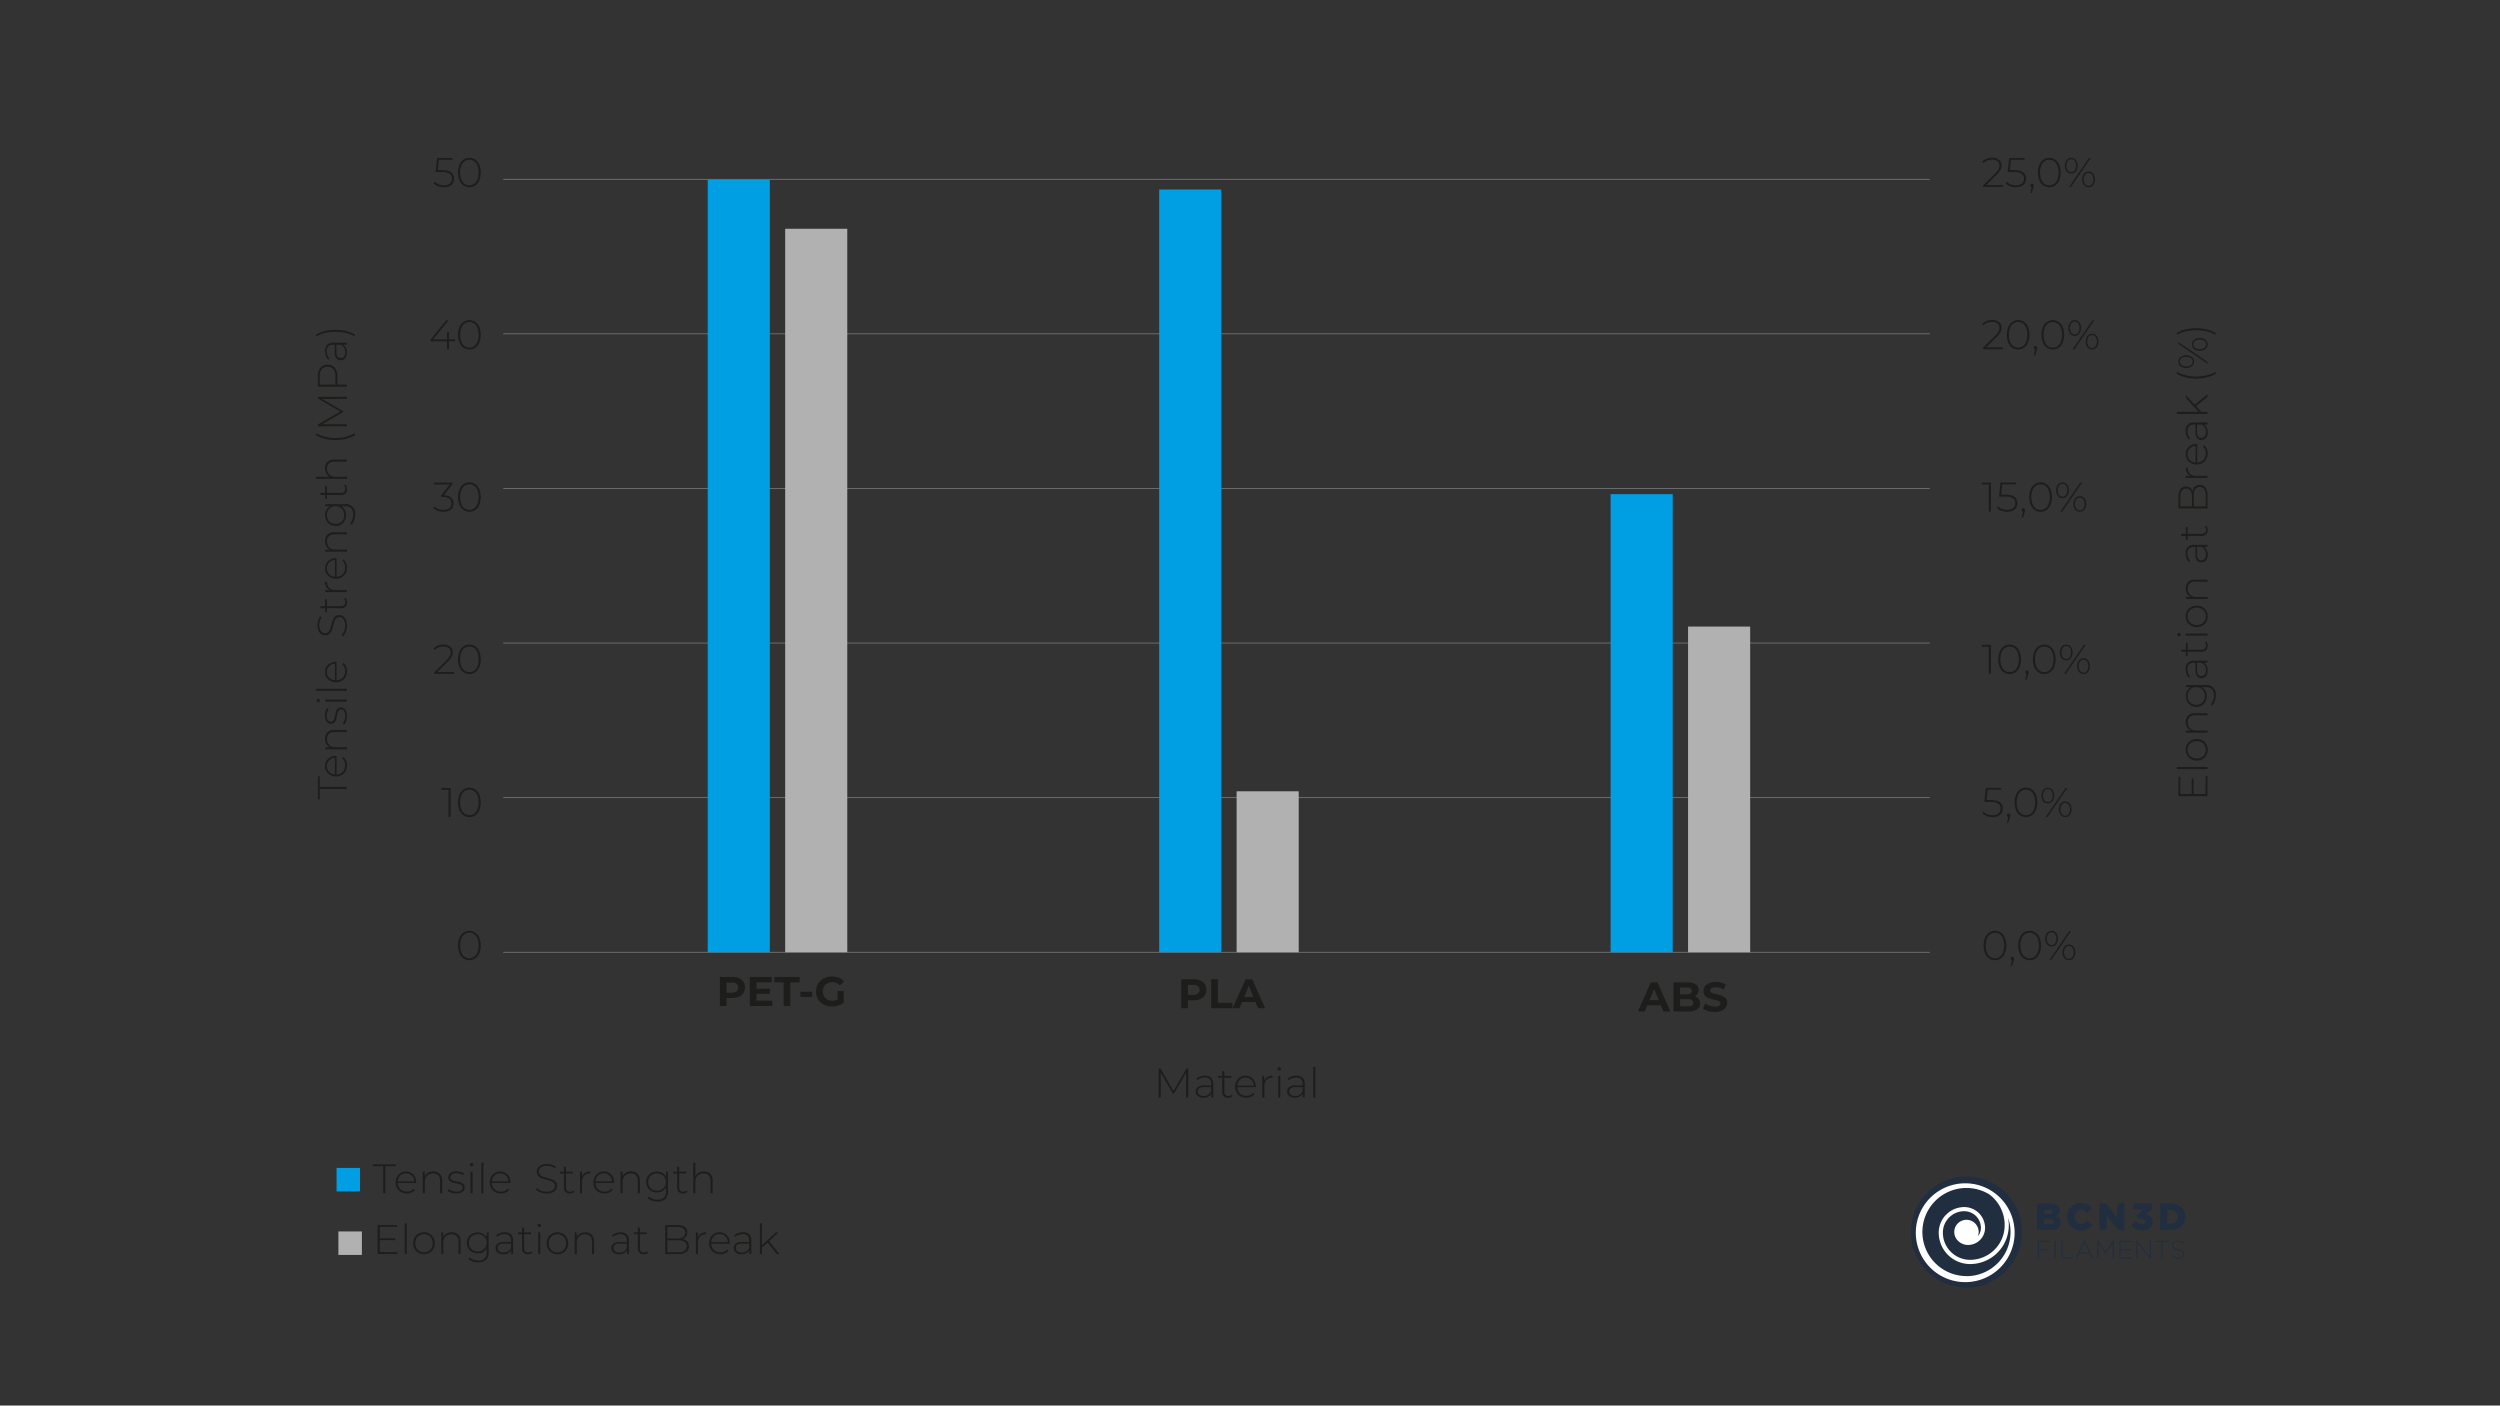 <?xml version="1.0"?><svg id="Capa_1" data-name="Capa 1" xmlns="http://www.w3.org/2000/svg" viewBox="0 0 1366 768"><rect x="0" y="0" width="1366" height="768" fill="#333333" stroke="none"/><defs><style>.cls-1{fill:#1d1d1b;}.cls-2{fill:#009ee2;}.cls-3{fill:#b1b1b1;}.cls-4{fill:#868686;}.cls-5{fill:#212e40;}.cls-6{fill:#fff;}</style></defs><title>Sin título-1</title><path class="cls-1" d="M217.27,684.19v1H206.33V669.37h10.61v1h-9.45v6.26h8.45v1h-8.45v6.5Z"/><path class="cls-1" d="M221.13,668.42h1.13v16.81h-1.13Z"/><path class="cls-1" d="M228.64,684.55a5.45,5.45,0,0,1-2.12-2.14,6.59,6.59,0,0,1,0-6.18,5.55,5.55,0,0,1,2.12-2.15,6.33,6.33,0,0,1,6.05,0,5.61,5.61,0,0,1,2.12,2.15,6.59,6.59,0,0,1,0,6.18,5.52,5.52,0,0,1-2.12,2.14,6.33,6.33,0,0,1-6.05,0Zm5.46-.88a4.53,4.53,0,0,0,1.7-1.77,5.68,5.68,0,0,0,0-5.16,4.53,4.53,0,0,0-1.7-1.77,5,5,0,0,0-4.87,0,4.46,4.46,0,0,0-1.7,1.77,5.68,5.68,0,0,0,0,5.16,4.46,4.46,0,0,0,1.7,1.77,5,5,0,0,0,4.87,0Z"/><path class="cls-1" d="M250.38,674.61a5,5,0,0,1,1.29,3.71v6.91h-1.13v-6.82a4.18,4.18,0,0,0-1-3,3.72,3.72,0,0,0-2.82-1,4.38,4.38,0,0,0-3.29,1.25,4.63,4.63,0,0,0-1.2,3.35v6.3h-1.13V673.4h1.09V676A4.43,4.43,0,0,1,244,674a5.63,5.63,0,0,1,2.87-.71A4.71,4.71,0,0,1,250.38,674.61Z"/><path class="cls-1" d="M267,673.4V684a5.9,5.9,0,0,1-1.42,4.36,6,6,0,0,1-4.31,1.4,9.47,9.47,0,0,1-3.08-.5,6,6,0,0,1-2.34-1.38l.62-.86a6.29,6.29,0,0,0,2.13,1.27,7.72,7.72,0,0,0,2.65.45,4,4,0,0,0,4.62-4.6v-2a5,5,0,0,1-2,2,5.93,5.93,0,0,1-2.9.7,6.17,6.17,0,0,1-3-.73,5.43,5.43,0,0,1-2.12-2.05,6.11,6.11,0,0,1,0-5.94,5.27,5.27,0,0,1,2.12-2,6.28,6.28,0,0,1,3-.73,6.06,6.06,0,0,1,3,.73,5,5,0,0,1,2,2V673.4Zm-3.46,9.78a4.41,4.41,0,0,0,1.73-1.67,4.89,4.89,0,0,0,.62-2.46,4.82,4.82,0,0,0-.62-2.45,4.41,4.41,0,0,0-1.73-1.67,5.16,5.16,0,0,0-2.5-.6,5.08,5.08,0,0,0-2.48.6,4.45,4.45,0,0,0-1.72,1.67,4.72,4.72,0,0,0-.62,2.45,4.79,4.79,0,0,0,.62,2.46,4.45,4.45,0,0,0,1.72,1.67,5.08,5.08,0,0,0,2.48.6A5.16,5.16,0,0,0,263.55,683.18Z"/><path class="cls-1" d="M279.18,674.44a4.3,4.3,0,0,1,1.18,3.29v7.5h-1.09v-2.1a4,4,0,0,1-1.65,1.62,5.58,5.58,0,0,1-2.61.57,4.79,4.79,0,0,1-3.11-.93,3,3,0,0,1-1.15-2.44,3,3,0,0,1,1.06-2.39,5.05,5.05,0,0,1,3.36-.92h4.06v-.95a3.33,3.33,0,0,0-.9-2.52,3.66,3.66,0,0,0-2.62-.86,6.36,6.36,0,0,0-2.25.41,5.38,5.38,0,0,0-1.82,1.09l-.57-.82a6.21,6.21,0,0,1,2.13-1.23,7.62,7.62,0,0,1,2.61-.45A4.68,4.68,0,0,1,279.18,674.44Zm-1.51,9.27a4.09,4.09,0,0,0,1.56-2v-2.22h-4a4,4,0,0,0-2.52.64,2.12,2.12,0,0,0-.79,1.74,2.19,2.19,0,0,0,.87,1.83,3.89,3.89,0,0,0,2.42.66A4.37,4.37,0,0,0,277.67,683.71Z"/><path class="cls-1" d="M290.9,684.49a3,3,0,0,1-1.08.62,4.33,4.33,0,0,1-1.35.21,2.94,2.94,0,0,1-3.22-3.21v-7.73h-2.17v-1h2.17v-2.58h1.14v2.58h3.76v1h-3.76V682a2.51,2.51,0,0,0,.55,1.76,2.14,2.14,0,0,0,1.65.6,2.6,2.6,0,0,0,1.83-.66Z"/><path class="cls-1" d="M294,670.27a.85.85,0,0,1-.28-.65A.87.87,0,0,1,294,669a.89.89,0,0,1,.65-.27.93.93,0,0,1,.66.26.93.93,0,0,1-.66,1.58A.92.92,0,0,1,294,670.27Zm.09,3.13h1.13v11.83h-1.13Z"/><path class="cls-1" d="M301.56,684.55a5.45,5.45,0,0,1-2.12-2.14,6.59,6.59,0,0,1,0-6.18,5.55,5.55,0,0,1,2.12-2.15,6.33,6.33,0,0,1,6.05,0,5.61,5.61,0,0,1,2.12,2.15,6.59,6.59,0,0,1,0,6.18,5.52,5.52,0,0,1-2.12,2.14,6.33,6.33,0,0,1-6.05,0Zm5.46-.88a4.53,4.53,0,0,0,1.7-1.77,5.68,5.68,0,0,0,0-5.16A4.53,4.53,0,0,0,307,675a5,5,0,0,0-4.87,0,4.46,4.46,0,0,0-1.7,1.77,5.6,5.6,0,0,0,0,5.16,4.46,4.46,0,0,0,1.7,1.77,5,5,0,0,0,4.87,0Z"/><path class="cls-1" d="M323.3,674.61a5,5,0,0,1,1.29,3.71v6.91h-1.13v-6.82a4.18,4.18,0,0,0-1-3,3.72,3.72,0,0,0-2.82-1,4.36,4.36,0,0,0-3.29,1.25,4.63,4.63,0,0,0-1.2,3.35v6.3H314V673.4h1.09V676a4.43,4.43,0,0,1,1.82-1.94,5.63,5.63,0,0,1,2.87-.71A4.71,4.71,0,0,1,323.3,674.61Z"/><path class="cls-1" d="M342.45,674.44a4.33,4.33,0,0,1,1.18,3.29v7.5h-1.09v-2.1a4,4,0,0,1-1.66,1.62,5.51,5.51,0,0,1-2.6.57,4.81,4.81,0,0,1-3.12-.93A3,3,0,0,1,334,682a3,3,0,0,1,1.05-2.39,5.08,5.08,0,0,1,3.37-.92h4.05v-.95a3.36,3.36,0,0,0-.89-2.52,3.66,3.66,0,0,0-2.62-.86,6.28,6.28,0,0,0-2.25.41,5.53,5.53,0,0,0-1.83,1.09l-.56-.82a6,6,0,0,1,2.13-1.23,7.6,7.6,0,0,1,2.6-.45A4.71,4.71,0,0,1,342.45,674.44Zm-1.51,9.27a4,4,0,0,0,1.55-2v-2.22h-4a4,4,0,0,0-2.53.64,2.11,2.11,0,0,0-.78,1.74,2.21,2.21,0,0,0,.86,1.83,3.92,3.92,0,0,0,2.43.66A4.39,4.39,0,0,0,340.94,683.71Z"/><path class="cls-1" d="M354.16,684.49a2.88,2.88,0,0,1-1.07.62,4.33,4.33,0,0,1-1.35.21,2.94,2.94,0,0,1-3.22-3.21v-7.73h-2.17v-1h2.17v-2.58h1.13v2.58h3.77v1h-3.77V682a2.51,2.51,0,0,0,.56,1.76,2.13,2.13,0,0,0,1.64.6,2.65,2.65,0,0,0,1.84-.66Z"/><path class="cls-1" d="M375.52,678.39a3.85,3.85,0,0,1,.89,2.65,3.64,3.64,0,0,1-1.47,3.11,7.35,7.35,0,0,1-4.37,1.08H363.5V669.37h6.62a6.72,6.72,0,0,1,4,1,3.52,3.52,0,0,1,1.44,3,3.64,3.64,0,0,1-.72,2.29,3.89,3.89,0,0,1-1.93,1.33A4.39,4.39,0,0,1,375.52,678.39Zm-10.87-8v6.32h5.42a5.51,5.51,0,0,0,3.21-.8,3,3,0,0,0,0-4.72,5.51,5.51,0,0,0-3.21-.8Zm9.42,13.06a3.17,3.17,0,0,0,0-4.95,6.32,6.32,0,0,0-3.5-.79h-5.92v6.55h5.92A6.22,6.22,0,0,0,374.07,683.43Z"/><path class="cls-1" d="M383,674a5.3,5.3,0,0,1,2.81-.7v1.11l-.27,0a3.91,3.91,0,0,0-3.08,1.24,4.93,4.93,0,0,0-1.11,3.43v6.16h-1.13V673.4h1.08V676A4.13,4.13,0,0,1,383,674Z"/><path class="cls-1" d="M398.78,679.59H388.61a4.94,4.94,0,0,0,.7,2.46,4.45,4.45,0,0,0,1.78,1.66,5.69,5.69,0,0,0,4.67.17,4.16,4.16,0,0,0,1.64-1.23l.66.75a5.17,5.17,0,0,1-1.94,1.43,6.41,6.41,0,0,1-2.53.49,6.28,6.28,0,0,1-3.15-.77,5.53,5.53,0,0,1-2.16-2.13,6.1,6.1,0,0,1-.78-3.1,6.41,6.41,0,0,1,.73-3.09,5.46,5.46,0,0,1,2-2.15,5.86,5.86,0,0,1,5.79,0,5.5,5.5,0,0,1,2,2.12,6.4,6.4,0,0,1,.73,3.08Zm-7.86-4.72a4.2,4.2,0,0,0-1.6,1.56,5.08,5.08,0,0,0-.69,2.28h9.06a4.68,4.68,0,0,0-.68-2.27,4.42,4.42,0,0,0-3.85-2.13A4.51,4.51,0,0,0,390.92,674.87Z"/><path class="cls-1" d="M409.34,674.44a4.3,4.3,0,0,1,1.18,3.29v7.5h-1.09v-2.1a4,4,0,0,1-1.65,1.62,5.58,5.58,0,0,1-2.61.57,4.79,4.79,0,0,1-3.11-.93,3,3,0,0,1-1.15-2.44,3,3,0,0,1,1-2.39,5.1,5.1,0,0,1,3.37-.92h4.06v-.95a3.33,3.33,0,0,0-.9-2.52,3.66,3.66,0,0,0-2.62-.86,6.36,6.36,0,0,0-2.25.41,5.53,5.53,0,0,0-1.83,1.09l-.56-.82a6.21,6.21,0,0,1,2.13-1.23,7.6,7.6,0,0,1,2.6-.45A4.71,4.71,0,0,1,409.34,674.44Zm-1.51,9.27a4.09,4.09,0,0,0,1.56-2v-2.22h-4a4,4,0,0,0-2.52.64,2.09,2.09,0,0,0-.79,1.74,2.21,2.21,0,0,0,.86,1.83,3.94,3.94,0,0,0,2.43.66A4.37,4.37,0,0,0,407.83,683.71Z"/><path class="cls-1" d="M419.4,678.91l-3.08,2.81v3.51h-1.13V668.42h1.13v11.9l7.57-6.92h1.45l-5.1,4.79,5.6,7h-1.41Z"/><path class="cls-1" d="M209.37,637.2h-5.71v-1h12.57v1h-5.71V652h-1.15Z"/><path class="cls-1" d="M227.47,646.38H217.3a4.94,4.94,0,0,0,.7,2.46,4.54,4.54,0,0,0,1.78,1.67,5.8,5.8,0,0,0,4.67.17,4.28,4.28,0,0,0,1.64-1.24l.66.75a5.17,5.17,0,0,1-1.94,1.43,6.41,6.41,0,0,1-2.53.49,6.28,6.28,0,0,1-3.15-.77,5.53,5.53,0,0,1-2.16-2.13,6.1,6.1,0,0,1-.78-3.1,6.41,6.41,0,0,1,.73-3.09,5.37,5.37,0,0,1,2-2.14,5.5,5.5,0,0,1,2.9-.78,5.62,5.62,0,0,1,2.89.76,5.5,5.5,0,0,1,2,2.12,6.4,6.4,0,0,1,.73,3.08Zm-7.86-4.72a4.2,4.2,0,0,0-1.6,1.56,5.08,5.08,0,0,0-.69,2.28h9.06a4.68,4.68,0,0,0-.68-2.27,4.35,4.35,0,0,0-1.6-1.56,4.74,4.74,0,0,0-4.49,0Z"/><path class="cls-1" d="M240.3,641.4a5,5,0,0,1,1.29,3.71V652h-1.13V645.2a4.18,4.18,0,0,0-1-3,3.75,3.75,0,0,0-2.82-1,4.36,4.36,0,0,0-3.29,1.25,4.63,4.63,0,0,0-1.2,3.35V652H231V640.2h1.08v2.56a4.48,4.48,0,0,1,1.83-2,5.59,5.59,0,0,1,2.86-.71A4.76,4.76,0,0,1,240.3,641.4Z"/><path class="cls-1" d="M246.53,651.68a5.72,5.72,0,0,1-2-1.08l.52-.91a6,6,0,0,0,1.87,1,7.15,7.15,0,0,0,2.39.41,4.69,4.69,0,0,0,2.64-.59,1.88,1.88,0,0,0,.85-1.63,1.53,1.53,0,0,0-.46-1.18,2.87,2.87,0,0,0-1.15-.64c-.45-.13-1.08-.28-1.88-.43a14.53,14.53,0,0,1-2.26-.54,3.56,3.56,0,0,1-1.48-1,2.6,2.6,0,0,1-.61-1.82,2.83,2.83,0,0,1,1.17-2.32,5.27,5.27,0,0,1,3.32-.92,8.19,8.19,0,0,1,2.24.32,5.44,5.44,0,0,1,1.81.84l-.52.91a5.27,5.27,0,0,0-1.65-.8,6.76,6.76,0,0,0-1.9-.27,4.21,4.21,0,0,0-2.5.61,1.9,1.9,0,0,0-.83,1.61,1.61,1.61,0,0,0,.47,1.24,3,3,0,0,0,1.17.65,18.6,18.6,0,0,0,1.94.47,17.25,17.25,0,0,1,2.23.53,3.53,3.53,0,0,1,1.44.92,2.46,2.46,0,0,1,.59,1.74,2.76,2.76,0,0,1-1.23,2.36,5.77,5.77,0,0,1-3.44.88A8.47,8.47,0,0,1,246.53,651.68Z"/><path class="cls-1" d="M257,637.06a.88.88,0,0,1-.27-.65.92.92,0,0,1,.92-.93.93.93,0,0,1,.66.26.88.88,0,0,1,.27.65.89.89,0,0,1-.27.65.87.87,0,0,1-.66.28A.92.92,0,0,1,257,637.06Zm.09,3.14h1.13V652h-1.13Z"/><path class="cls-1" d="M263,635.21h1.14V652H263Z"/><path class="cls-1" d="M278.91,646.38H268.73a5,5,0,0,0,.71,2.46,4.54,4.54,0,0,0,1.78,1.67,5.78,5.78,0,0,0,4.66.17,4.24,4.24,0,0,0,1.65-1.24l.65.75a5.13,5.13,0,0,1-1.93,1.43,6.41,6.41,0,0,1-2.53.49,6.28,6.28,0,0,1-3.15-.77,5.53,5.53,0,0,1-2.16-2.13,6.11,6.11,0,0,1-.79-3.1,6.42,6.42,0,0,1,.74-3.09,5.37,5.37,0,0,1,2-2.14,5.5,5.5,0,0,1,2.9-.78A5.42,5.42,0,0,1,278.2,643a6.4,6.4,0,0,1,.73,3.08Zm-7.86-4.72a4.2,4.2,0,0,0-1.6,1.56,5.08,5.08,0,0,0-.69,2.28h9.06a4.68,4.68,0,0,0-.68-2.27,4.42,4.42,0,0,0-3.85-2.13A4.51,4.51,0,0,0,271.05,641.66Z"/><path class="cls-1" d="M295.3,651.54a6.36,6.36,0,0,1-2.46-1.56l.53-.86a6.07,6.07,0,0,0,2.25,1.44,8.09,8.09,0,0,0,3,.56,5.71,5.71,0,0,0,3.42-.86,2.7,2.7,0,0,0,1.16-2.25,2.39,2.39,0,0,0-.61-1.7,4.18,4.18,0,0,0-1.52-1,20.19,20.19,0,0,0-2.45-.7,24.89,24.89,0,0,1-2.8-.84,4.43,4.43,0,0,1-1.79-1.26,3.38,3.38,0,0,1-.74-2.28,3.89,3.89,0,0,1,.62-2.12,4.13,4.13,0,0,1,1.87-1.53,7.72,7.72,0,0,1,3.13-.56,9.12,9.12,0,0,1,2.59.38,7.74,7.74,0,0,1,2.2,1.05l-.43.92a7.5,7.5,0,0,0-2.1-1,7.8,7.8,0,0,0-2.26-.34,5.35,5.35,0,0,0-3.33.88,2.78,2.78,0,0,0-1.13,2.29,2.33,2.33,0,0,0,.61,1.7,4.05,4.05,0,0,0,1.52,1,22.71,22.71,0,0,0,2.47.73,24.63,24.63,0,0,1,2.79.84,4.6,4.6,0,0,1,1.78,1.23,3.25,3.25,0,0,1,.73,2.24,3.72,3.72,0,0,1-.62,2.1,4.21,4.21,0,0,1-1.92,1.52,7.81,7.81,0,0,1-3.17.57A9.26,9.26,0,0,1,295.3,651.54Z"/><path class="cls-1" d="M313.76,651.28a2.86,2.86,0,0,1-1.08.62,4.33,4.33,0,0,1-1.35.21,3.15,3.15,0,0,1-2.37-.85,3.2,3.2,0,0,1-.84-2.36v-7.73h-2.18v-1h2.18v-2.59h1.13v2.59H313v1h-3.76v7.61a2.47,2.47,0,0,0,.56,1.76,2.12,2.12,0,0,0,1.64.6,2.6,2.6,0,0,0,1.83-.66Z"/><path class="cls-1" d="M319.7,640.79a5.37,5.37,0,0,1,2.81-.69v1.11l-.28,0a3.91,3.91,0,0,0-3.08,1.24,4.93,4.93,0,0,0-1.11,3.43V652h-1.13V640.2H318v2.58A4.15,4.15,0,0,1,319.7,640.79Z"/><path class="cls-1" d="M335.51,646.38H325.34a4.94,4.94,0,0,0,.7,2.46,4.54,4.54,0,0,0,1.78,1.67,5.8,5.8,0,0,0,4.67.17,4.21,4.21,0,0,0,1.64-1.24l.66.75a5.17,5.17,0,0,1-1.94,1.43,6.41,6.41,0,0,1-2.53.49,6.34,6.34,0,0,1-3.15-.77,5.53,5.53,0,0,1-2.16-2.13,6.1,6.1,0,0,1-.78-3.1A6.41,6.41,0,0,1,325,643a5.44,5.44,0,0,1,2-2.14,5.5,5.5,0,0,1,2.9-.78,5.59,5.59,0,0,1,2.89.76,5.42,5.42,0,0,1,2,2.12,6.4,6.4,0,0,1,.74,3.08Zm-7.86-4.72a4.27,4.27,0,0,0-1.6,1.56,5.08,5.08,0,0,0-.69,2.28h9.07a4.91,4.91,0,0,0-.68-2.27,4.42,4.42,0,0,0-3.86-2.13A4.51,4.51,0,0,0,327.65,641.66Z"/><path class="cls-1" d="M348.34,641.4a5,5,0,0,1,1.29,3.71V652H348.5V645.2a4.18,4.18,0,0,0-1-3,3.72,3.72,0,0,0-2.82-1,4.36,4.36,0,0,0-3.29,1.25,4.63,4.63,0,0,0-1.2,3.35V652h-1.13V640.2h1.09v2.56a4.4,4.4,0,0,1,1.82-2,5.6,5.6,0,0,1,2.87-.71A4.75,4.75,0,0,1,348.34,641.4Z"/><path class="cls-1" d="M365,640.2v10.55a5.86,5.86,0,0,1-1.43,4.36,5.92,5.92,0,0,1-4.3,1.4,9.43,9.43,0,0,1-3.08-.5,6,6,0,0,1-2.34-1.38l.61-.86a6.45,6.45,0,0,0,2.13,1.27,7.76,7.76,0,0,0,2.65.45,4.75,4.75,0,0,0,3.49-1.12,4.7,4.7,0,0,0,1.14-3.48v-2a5.09,5.09,0,0,1-2,2,6,6,0,0,1-2.9.7,6.17,6.17,0,0,1-3-.73,5.43,5.43,0,0,1-2.12-2.05,6.11,6.11,0,0,1,0-5.94,5.27,5.27,0,0,1,2.12-2,6.28,6.28,0,0,1,3-.73,6.06,6.06,0,0,1,2.95.73,4.94,4.94,0,0,1,2,2V640.2ZM361.5,650a4.44,4.44,0,0,0,1.74-1.67,4.89,4.89,0,0,0,.62-2.46,4.82,4.82,0,0,0-.62-2.45,4.51,4.51,0,0,0-1.74-1.67,5.15,5.15,0,0,0-2.49-.6,5.08,5.08,0,0,0-2.48.6,4.45,4.45,0,0,0-1.72,1.67,4.73,4.73,0,0,0-.63,2.45,4.79,4.79,0,0,0,.63,2.46,4.39,4.39,0,0,0,1.72,1.67,5.08,5.08,0,0,0,2.48.6A5.15,5.15,0,0,0,361.5,650Z"/><path class="cls-1" d="M375.64,651.28a2.75,2.75,0,0,1-1.07.62,4.33,4.33,0,0,1-1.35.21A2.94,2.94,0,0,1,370,648.9v-7.73h-2.17v-1H370v-2.59h1.13v2.59h3.77v1h-3.77v7.61a2.51,2.51,0,0,0,.56,1.76,2.13,2.13,0,0,0,1.64.6,2.65,2.65,0,0,0,1.84-.66Z"/><path class="cls-1" d="M388.08,641.4a5,5,0,0,1,1.3,3.71V652h-1.14V645.2a4.14,4.14,0,0,0-1-3,3.72,3.72,0,0,0-2.82-1,4.34,4.34,0,0,0-3.28,1.25,4.63,4.63,0,0,0-1.2,3.35V652h-1.14V635.21h1.14v7.45a4.34,4.34,0,0,1,1.81-1.89,5.78,5.78,0,0,1,2.83-.67A4.75,4.75,0,0,1,388.08,641.4Z"/><rect class="cls-2" x="183.9" y="638.15" width="12.83" height="12.83"/><rect class="cls-3" x="184.9" y="672.86" width="12.83" height="12.83"/><line class="cls-1" x1="274.97" y1="520.3" x2="1054.42" y2="520.3"/><rect class="cls-4" x="274.97" y="520.12" width="779.45" height="0.36"/><line class="cls-1" x1="274.97" y1="351.36" x2="1054.42" y2="351.36"/><rect class="cls-4" x="274.97" y="351.18" width="779.45" height="0.36"/><line class="cls-1" x1="274.97" y1="435.83" x2="1054.42" y2="435.83"/><rect class="cls-4" x="274.97" y="435.65" width="779.45" height="0.36"/><line class="cls-1" x1="274.97" y1="182.42" x2="1054.42" y2="182.42"/><rect class="cls-4" x="274.97" y="182.24" width="779.45" height="0.36"/><line class="cls-1" x1="274.97" y1="266.89" x2="1054.42" y2="266.89"/><rect class="cls-4" x="274.97" y="266.71" width="779.45" height="0.36"/><line class="cls-1" x1="274.97" y1="97.96" x2="1054.42" y2="97.96"/><rect class="cls-4" x="274.97" y="97.77" width="779.45" height="0.36"/><path class="cls-1" d="M174.71,431.08v5.71h-1V424.21h1v5.72h14.82v1.15Z"/><path class="cls-1" d="M183.88,413v10.17a4.88,4.88,0,0,0,2.46-.7,4.47,4.47,0,0,0,1.67-1.78,5.69,5.69,0,0,0,.17-4.67,4.11,4.11,0,0,0-1.24-1.64l.75-.66a5,5,0,0,1,1.43,1.94,6.73,6.73,0,0,1-.27,5.67,5.62,5.62,0,0,1-2.13,2.17,6.14,6.14,0,0,1-3.11.78,6.44,6.44,0,0,1-3.09-.74,5.41,5.41,0,0,1-2.14-2,5.61,5.61,0,0,1-.77-2.9,5.5,5.5,0,0,1,.76-2.89,5.29,5.29,0,0,1,2.12-2,6.35,6.35,0,0,1,3.08-.74Zm-4.72,7.86a4.27,4.27,0,0,0,1.56,1.6,5.16,5.16,0,0,0,2.28.69v-9.07a4.75,4.75,0,0,0-2.26.68,4.41,4.41,0,0,0-2.14,3.86A4.54,4.54,0,0,0,179.16,420.84Z"/><path class="cls-1" d="M178.9,400.15a5,5,0,0,1,3.72-1.29h6.91V400h-6.82a4.22,4.22,0,0,0-3,1,3.75,3.75,0,0,0-1,2.82,4.36,4.36,0,0,0,1.24,3.29,4.65,4.65,0,0,0,3.36,1.2h6.3v1.13H177.7v-1.09h2.56a4.45,4.45,0,0,1-1.95-1.82,5.6,5.6,0,0,1-.7-2.87A4.74,4.74,0,0,1,178.9,400.15Z"/><path class="cls-1" d="M189.19,393.92a5.73,5.73,0,0,1-1.09,2l-.91-.53a5.8,5.8,0,0,0,1-1.87,7.06,7.06,0,0,0,.41-2.39,4.73,4.73,0,0,0-.59-2.64,1.88,1.88,0,0,0-1.63-.85,1.54,1.54,0,0,0-1.18.47,2.88,2.88,0,0,0-.63,1.14,18.46,18.46,0,0,0-.43,1.88,15.46,15.46,0,0,1-.55,2.27,3.44,3.44,0,0,1-1,1.47,2.54,2.54,0,0,1-1.81.61,2.81,2.81,0,0,1-2.32-1.16,5.23,5.23,0,0,1-.92-3.32,7.89,7.89,0,0,1,.32-2.25,5.85,5.85,0,0,1,.83-1.81l.91.52a5.42,5.42,0,0,0-.79,1.66,6.77,6.77,0,0,0-.28,1.9,4.17,4.17,0,0,0,.62,2.49,1.9,1.9,0,0,0,1.61.84,1.62,1.62,0,0,0,1.23-.47,3.05,3.05,0,0,0,.66-1.17,19.74,19.74,0,0,0,.46-1.94,19.1,19.1,0,0,1,.53-2.23,3.4,3.4,0,0,1,.92-1.44,2.5,2.5,0,0,1,1.75-.59,2.74,2.74,0,0,1,2.35,1.23,5.77,5.77,0,0,1,.89,3.44A8.75,8.75,0,0,1,189.19,393.92Z"/><path class="cls-1" d="M174.56,383.45a.86.86,0,0,1-.65.27.92.92,0,0,1-.92-.93.88.88,0,0,1,.26-.65.83.83,0,0,1,.64-.28.87.87,0,0,1,.66.28.89.89,0,0,1,.27.65A.93.93,0,0,1,174.56,383.45Zm3.14-.09v-1.13h11.83v1.13Z"/><path class="cls-1" d="M172.71,377.45v-1.14h16.82v1.14Z"/><path class="cls-1" d="M183.88,361.54v10.17a4.88,4.88,0,0,0,2.46-.7,4.47,4.47,0,0,0,1.67-1.78,5.69,5.69,0,0,0,.17-4.67,4.18,4.18,0,0,0-1.24-1.64l.75-.66a5.07,5.07,0,0,1,1.43,1.94,6.75,6.75,0,0,1-.27,5.68,5.67,5.67,0,0,1-2.13,2.16,6.14,6.14,0,0,1-3.11.78,6.44,6.44,0,0,1-3.09-.73,5.44,5.44,0,0,1-2.14-2,5.59,5.59,0,0,1-.77-2.9,5.52,5.52,0,0,1,.76-2.89,5.36,5.36,0,0,1,2.12-2,6.34,6.34,0,0,1,3.08-.73Zm-4.72,7.86a4.2,4.2,0,0,0,1.56,1.6,5.16,5.16,0,0,0,2.28.69v-9.06a4.65,4.65,0,0,0-2.26.68,4.38,4.38,0,0,0-1.57,1.6,4.74,4.74,0,0,0,0,4.49Z"/><path class="cls-1" d="M189,345.14a6.46,6.46,0,0,1-1.55,2.46l-.86-.52a6.15,6.15,0,0,0,1.44-2.25,8.12,8.12,0,0,0,.55-3,5.71,5.71,0,0,0-.86-3.42,2.67,2.67,0,0,0-2.24-1.16,2.33,2.33,0,0,0-1.7.61,4.07,4.07,0,0,0-1,1.52,21.57,21.57,0,0,0-.7,2.45,25.56,25.56,0,0,1-.84,2.8,4.43,4.43,0,0,1-1.26,1.79,3.33,3.33,0,0,1-2.27.73,3.85,3.85,0,0,1-2.12-.61,4.19,4.19,0,0,1-1.53-1.87,7.6,7.6,0,0,1-.57-3.14,8.78,8.78,0,0,1,.39-2.58,7.35,7.35,0,0,1,1-2.2l.93.43a7.52,7.52,0,0,0-1,2.1,8.08,8.08,0,0,0-.34,2.25,5.31,5.31,0,0,0,.89,3.33,2.75,2.75,0,0,0,2.28,1.14,2.37,2.37,0,0,0,1.7-.61,4.07,4.07,0,0,0,1-1.52,23.76,23.76,0,0,0,.72-2.47,23.42,23.42,0,0,1,.84-2.79,4.62,4.62,0,0,1,1.24-1.78,3.23,3.23,0,0,1,2.23-.74,3.76,3.76,0,0,1,2.11.63,4.17,4.17,0,0,1,1.51,1.91,7.85,7.85,0,0,1,.57,3.17A9.22,9.22,0,0,1,189,345.14Z"/><path class="cls-1" d="M188.78,326.69a2.82,2.82,0,0,1,.62,1.07,4.07,4.07,0,0,1,.22,1.35,2.94,2.94,0,0,1-3.22,3.22h-7.73v2.18h-1v-2.18h-2.58V331.2h2.58v-3.76h1v3.76h7.62a2.48,2.48,0,0,0,1.75-.56,2.13,2.13,0,0,0,.6-1.64,2.69,2.69,0,0,0-.65-1.84Z"/><path class="cls-1" d="M178.3,320.75a5.39,5.39,0,0,1-.69-2.81h1.11l0,.27a3.91,3.91,0,0,0,1.23,3.08,4.9,4.9,0,0,0,3.43,1.12h6.17v1.13H177.7v-1.09h2.58A4.08,4.08,0,0,1,178.3,320.75Z"/><path class="cls-1" d="M183.88,304.93v10.18a5,5,0,0,0,2.46-.7,4.47,4.47,0,0,0,1.67-1.78,5.69,5.69,0,0,0,.17-4.67,4,4,0,0,0-1.24-1.64l.75-.66a5,5,0,0,1,1.43,1.94,6.73,6.73,0,0,1-.27,5.67,5.69,5.69,0,0,1-2.13,2.17,6.14,6.14,0,0,1-3.11.78,6.44,6.44,0,0,1-3.09-.74,5.37,5.37,0,0,1-2.14-2,5.86,5.86,0,0,1,0-5.79,5.34,5.34,0,0,1,2.12-2,6.35,6.35,0,0,1,3.08-.74Zm-4.72,7.87a4.25,4.25,0,0,0,1.56,1.59,5.17,5.17,0,0,0,2.28.7V306a4.75,4.75,0,0,0-2.26.68,4.4,4.4,0,0,0-2.14,3.85A4.58,4.58,0,0,0,179.16,312.8Z"/><path class="cls-1" d="M178.9,292.11a5,5,0,0,1,3.72-1.29h6.91V292h-6.82a4.22,4.22,0,0,0-3,1,3.75,3.75,0,0,0-1,2.82,4.37,4.37,0,0,0,1.24,3.29,4.65,4.65,0,0,0,3.36,1.2h6.3v1.13H177.7v-1.09h2.56a4.51,4.51,0,0,1-1.95-1.82,5.63,5.63,0,0,1-.7-2.87A4.74,4.74,0,0,1,178.9,292.11Z"/><path class="cls-1" d="M177.7,275.48h10.56a5,5,0,0,1,5.75,5.73,9.47,9.47,0,0,1-.49,3.08,6.1,6.1,0,0,1-1.39,2.34l-.86-.62a6.13,6.13,0,0,0,1.27-2.13,7.72,7.72,0,0,0,.45-2.65,4.78,4.78,0,0,0-1.12-3.49,4.71,4.71,0,0,0-3.48-1.13h-2a5,5,0,0,1,2,2,5.93,5.93,0,0,1,.71,2.9,6.17,6.17,0,0,1-.74,3,5.43,5.43,0,0,1-2.05,2.12,6.11,6.11,0,0,1-5.94,0,5.47,5.47,0,0,1-2-2.12,6.27,6.27,0,0,1-.72-3,6,6,0,0,1,.72-2.95,5.08,5.08,0,0,1,2-2H177.7Zm9.78,3.46a4.37,4.37,0,0,0-1.68-1.73,4.79,4.79,0,0,0-2.46-.62,4.72,4.72,0,0,0-2.45.62,4.39,4.39,0,0,0-1.66,1.73,5.16,5.16,0,0,0-.6,2.5,5.08,5.08,0,0,0,.6,2.48,4.43,4.43,0,0,0,1.66,1.72,4.72,4.72,0,0,0,2.45.62,4.79,4.79,0,0,0,2.46-.62,4.41,4.41,0,0,0,1.68-1.72,5.08,5.08,0,0,0,.6-2.48A5.16,5.16,0,0,0,187.48,278.94Z"/><path class="cls-1" d="M188.78,264.8a2.86,2.86,0,0,1,.62,1.08,4.07,4.07,0,0,1,.22,1.35,2.94,2.94,0,0,1-3.22,3.22h-7.73v2.17h-1v-2.17h-2.58v-1.14h2.58v-3.76h1v3.76h7.62a2.48,2.48,0,0,0,1.75-.55,2.13,2.13,0,0,0,.6-1.64,2.67,2.67,0,0,0-.65-1.84Z"/><path class="cls-1" d="M178.9,252.36a5,5,0,0,1,3.72-1.29h6.91v1.14h-6.82a4.22,4.22,0,0,0-3,1,3.78,3.78,0,0,0-1,2.82,4.36,4.36,0,0,0,1.24,3.29,4.65,4.65,0,0,0,3.36,1.2h6.3v1.13H172.71v-1.13h7.46a4.29,4.29,0,0,1-1.89-1.81,5.7,5.7,0,0,1-.67-2.83A4.77,4.77,0,0,1,178.9,252.36Z"/><path class="cls-1" d="M189.14,239.78a24.46,24.46,0,0,1-5.82.66,24.87,24.87,0,0,1-5.86-.66,16.63,16.63,0,0,1-4.75-1.92v-1.09a23.25,23.25,0,0,0,21.21,0v1.09A17.57,17.57,0,0,1,189.14,239.78Z"/><path class="cls-1" d="M189.53,217.94,176,218l11.47,6.64v.56L176,231.81h13.53v1.13H173.67v-1l12.25-7.09-12.25-7.1v-.95l15.86,0Z"/><path class="cls-1" d="M175.08,200.9a5.37,5.37,0,0,1,7.84,0,7.1,7.1,0,0,1,1.42,4.69v4.54h5.19v1.15H173.67v-5.69A7.15,7.15,0,0,1,175.08,200.9Zm7.11.82a4.44,4.44,0,0,0-6.36,0,5.86,5.86,0,0,0-1.12,3.87v4.54h8.59v-4.54A5.91,5.91,0,0,0,182.19,201.72Z"/><path class="cls-1" d="M178.73,188.42a4.34,4.34,0,0,1,3.3-1.18h7.5v1.09h-2.11A4,4,0,0,1,189,190a5.47,5.47,0,0,1,.58,2.61,4.79,4.79,0,0,1-.93,3.11,3.2,3.2,0,0,1-4.84.09,5.05,5.05,0,0,1-.92-3.36v-4.06h-1a3.31,3.31,0,0,0-2.51.9,3.59,3.59,0,0,0-.87,2.61,6.37,6.37,0,0,0,.41,2.26A5.84,5.84,0,0,0,180.1,196l-.81.57a6.23,6.23,0,0,1-1.24-2.13,7.86,7.86,0,0,1-.44-2.61A4.68,4.68,0,0,1,178.73,188.42Zm9.28,1.5a4.18,4.18,0,0,0-2-1.55h-2.22v4a4,4,0,0,0,.63,2.52,2.35,2.35,0,0,0,3.57-.08,3.83,3.83,0,0,0,.67-2.42A4.5,4.5,0,0,0,188,189.92Z"/><path class="cls-1" d="M193.92,183.89a16.91,16.91,0,0,0-4.85-1.93,27.45,27.45,0,0,0-11.51,0,17,17,0,0,0-4.85,1.93v-1.07a16.09,16.09,0,0,1,4.75-1.94,24.86,24.86,0,0,1,5.86-.67,24.54,24.54,0,0,1,5.83.67,16.56,16.56,0,0,1,4.77,1.94Z"/><path class="cls-1" d="M648.08,599.69l0-13.57-6.64,11.46h-.57l-6.64-11.42v13.53h-1.13V583.83h1l7.09,12.26,7.1-12.26h1l0,15.86Z"/><path class="cls-1" d="M661.74,588.89a4.34,4.34,0,0,1,1.18,3.3v7.5h-1.09v-2.11a3.93,3.93,0,0,1-1.65,1.63,5.58,5.58,0,0,1-2.61.57,4.79,4.79,0,0,1-3.11-.93,3.19,3.19,0,0,1-.09-4.83,5,5,0,0,1,3.36-.92h4.06v-1a3.33,3.33,0,0,0-.9-2.52,3.64,3.64,0,0,0-2.62-.86,6.36,6.36,0,0,0-2.25.41,5.38,5.38,0,0,0-1.82,1.09l-.57-.82a6.39,6.39,0,0,1,2.13-1.24,7.86,7.86,0,0,1,2.61-.44A4.73,4.73,0,0,1,661.74,588.89Zm-1.5,9.28a4.18,4.18,0,0,0,1.55-2V594h-4a4,4,0,0,0-2.52.64,2.11,2.11,0,0,0-.78,1.74,2.19,2.19,0,0,0,.86,1.83,3.89,3.89,0,0,0,2.42.66A4.43,4.43,0,0,0,660.24,598.17Z"/><path class="cls-1" d="M673.46,599a3,3,0,0,1-1.08.62,4.33,4.33,0,0,1-1.35.21,2.94,2.94,0,0,1-3.22-3.21v-7.73h-2.17v-1h2.17v-2.58H669v2.58h3.76v1H669v7.61a2.51,2.51,0,0,0,.55,1.76,2.14,2.14,0,0,0,1.65.6,2.6,2.6,0,0,0,1.83-.66Z"/><path class="cls-1" d="M686.17,594.05H676a4.94,4.94,0,0,0,.71,2.46,4.45,4.45,0,0,0,1.78,1.66,5.24,5.24,0,0,0,2.52.59,5.38,5.38,0,0,0,2.14-.42,4.22,4.22,0,0,0,1.65-1.23l.65.75a5.13,5.13,0,0,1-1.93,1.43,6.41,6.41,0,0,1-2.53.49,6.28,6.28,0,0,1-3.15-.77,5.53,5.53,0,0,1-2.16-2.13,6.11,6.11,0,0,1-.79-3.1,6.42,6.42,0,0,1,.74-3.09,5.46,5.46,0,0,1,2-2.15,5.86,5.86,0,0,1,5.79,0,5.5,5.5,0,0,1,2,2.12,6.37,6.37,0,0,1,.73,3.08Zm-7.86-4.72a4.2,4.2,0,0,0-1.6,1.56,5.08,5.08,0,0,0-.69,2.28h9.06a4.65,4.65,0,0,0-.68-2.27,4.42,4.42,0,0,0-3.85-2.13A4.51,4.51,0,0,0,678.31,589.33Z"/><path class="cls-1" d="M692.49,588.46a5.39,5.39,0,0,1,2.81-.69v1.11l-.27,0A3.9,3.9,0,0,0,692,590.1a4.93,4.93,0,0,0-1.11,3.43v6.16H689.7V587.86h1.09v2.59A4.15,4.15,0,0,1,692.49,588.46Z"/><path class="cls-1" d="M698.34,584.72a.84.84,0,0,1-.27-.64.92.92,0,0,1,.92-.93.93.93,0,0,1,.66.26.86.86,0,0,1,.27.65.89.89,0,0,1-.27.65.91.91,0,0,1-.66.28A.89.89,0,0,1,698.34,584.72Zm.09,3.14h1.13v11.83h-1.13Z"/><path class="cls-1" d="M711.71,588.89a4.37,4.37,0,0,1,1.17,3.3v7.5H711.8v-2.11a4,4,0,0,1-1.66,1.63,5.51,5.51,0,0,1-2.6.57,4.8,4.8,0,0,1-3.12-.93,3.21,3.21,0,0,1-.09-4.83,5,5,0,0,1,3.37-.92h4v-1a3.36,3.36,0,0,0-.89-2.52,3.66,3.66,0,0,0-2.62-.86,6.37,6.37,0,0,0-2.26.41,5.58,5.58,0,0,0-1.82,1.09l-.57-.82a6.39,6.39,0,0,1,2.13-1.24,7.86,7.86,0,0,1,2.61-.44A4.77,4.77,0,0,1,711.71,588.89Zm-1.51,9.28a4.12,4.12,0,0,0,1.55-2V594h-4a4,4,0,0,0-2.53.64,2.11,2.11,0,0,0-.78,1.74,2.21,2.21,0,0,0,.86,1.83,3.9,3.9,0,0,0,2.43.66A4.39,4.39,0,0,0,710.2,598.17Z"/><path class="cls-1" d="M717.55,582.88h1.14v16.81h-1.14Z"/><path class="cls-1" d="M1205.16,424.07h1V435h-15.86v-10.6h1v9.45h6.25V425.4h1v8.46h6.51Z"/><path class="cls-1" d="M1189.39,420.21v-1.13h16.81v1.13Z"/><path class="cls-1" d="M1205.52,412.7a5.52,5.52,0,0,1-2.14,2.12,6.61,6.61,0,0,1-6.19,0,5.52,5.52,0,0,1-2.14-2.12,6.33,6.33,0,0,1,0-6.05,5.59,5.59,0,0,1,2.14-2.12,6.61,6.61,0,0,1,6.19,0,5.59,5.59,0,0,1,2.14,2.12,6.33,6.33,0,0,1,0,6.05Zm-.88-5.46a4.67,4.67,0,0,0-1.77-1.7,5.7,5.7,0,0,0-5.17,0,4.67,4.67,0,0,0-1.77,1.7,5,5,0,0,0,0,4.87,4.59,4.59,0,0,0,1.77,1.7,5.62,5.62,0,0,0,5.17,0,4.59,4.59,0,0,0,1.77-1.7,5,5,0,0,0,0-4.87Z"/><path class="cls-1" d="M1195.57,391a5,5,0,0,1,3.72-1.29h6.91v1.13h-6.82a4.22,4.22,0,0,0-3,1,3.75,3.75,0,0,0-1,2.82,4.33,4.33,0,0,0,1.25,3.29,4.63,4.63,0,0,0,3.35,1.2h6.3v1.13h-11.83v-1.09h2.56a4.45,4.45,0,0,1-2-1.82,5.6,5.6,0,0,1-.7-2.87A4.74,4.74,0,0,1,1195.57,391Z"/><path class="cls-1" d="M1194.37,374.33h10.56a5,5,0,0,1,5.76,5.73,9.43,9.43,0,0,1-.5,3.08,6.1,6.1,0,0,1-1.39,2.34l-.86-.61a6.13,6.13,0,0,0,1.27-2.13,7.83,7.83,0,0,0,.46-2.66,4.79,4.79,0,0,0-1.13-3.49,4.7,4.7,0,0,0-3.47-1.13h-2a5.11,5.11,0,0,1,2,2,6.07,6.07,0,0,1,.7,2.9,6.17,6.17,0,0,1-.74,3,5.36,5.36,0,0,1-2,2.12,6.11,6.11,0,0,1-5.94,0,5.4,5.4,0,0,1-2-2.12,6.27,6.27,0,0,1-.72-3,6,6,0,0,1,.72-2.95,5,5,0,0,1,2-2h-2.67Zm9.78,3.47a4.39,4.39,0,0,0-1.68-1.74,4.89,4.89,0,0,0-2.46-.62,4.78,4.78,0,0,0-2.44.62,4.44,4.44,0,0,0-1.67,1.74,5.15,5.15,0,0,0-.6,2.49,5.08,5.08,0,0,0,.6,2.48,4.39,4.39,0,0,0,1.67,1.72,4.69,4.69,0,0,0,2.44.62,4.79,4.79,0,0,0,2.46-.62,4.34,4.34,0,0,0,1.68-1.72,5.08,5.08,0,0,0,.6-2.48A5.15,5.15,0,0,0,1204.15,377.8Z"/><path class="cls-1" d="M1195.4,362.16a4.37,4.37,0,0,1,3.3-1.18h7.5v1.09h-2.11a3.91,3.91,0,0,1,1.62,1.65,5.47,5.47,0,0,1,.58,2.61,4.83,4.83,0,0,1-.93,3.12,3.22,3.22,0,0,1-4.84.09,5.1,5.1,0,0,1-.91-3.37v-4.06h-1a3.31,3.31,0,0,0-2.51.9,3.62,3.62,0,0,0-.86,2.62,6.35,6.35,0,0,0,.4,2.25,5.89,5.89,0,0,0,1.09,1.83l-.81.56a6.39,6.39,0,0,1-1.24-2.13,7.84,7.84,0,0,1-.44-2.6A4.71,4.71,0,0,1,1195.4,362.16Zm9.28,1.51a4.13,4.13,0,0,0-2-1.56h-2.22v4a4,4,0,0,0,.63,2.52,2.13,2.13,0,0,0,1.75.79,2.18,2.18,0,0,0,1.82-.86,3.88,3.88,0,0,0,.67-2.43A4.45,4.45,0,0,0,1204.68,363.67Z"/><path class="cls-1" d="M1205.45,350.44a2.86,2.86,0,0,1,.62,1.08,4.07,4.07,0,0,1,.22,1.35,3.18,3.18,0,0,1-.85,2.38,3.24,3.24,0,0,1-2.37.84h-7.73v2.17h-1v-2.17h-2.58V355h2.58v-3.76h1V355H1203a2.48,2.48,0,0,0,1.75-.55,2.1,2.1,0,0,0,.61-1.64,2.63,2.63,0,0,0-.66-1.84Z"/><path class="cls-1" d="M1191.23,347.39a.85.85,0,0,1-.64.27.9.9,0,0,1-.66-.27.91.91,0,0,1-.27-.66.89.89,0,0,1,.26-.66.85.85,0,0,1,.64-.27.94.94,0,0,1,.67,1.59Zm3.14-.09v-1.14h11.83v1.14Z"/><path class="cls-1" d="M1205.52,339.78a5.52,5.52,0,0,1-2.14,2.12,6.61,6.61,0,0,1-6.19,0,5.52,5.52,0,0,1-2.14-2.12,6,6,0,0,1-.77-3,6,6,0,0,1,.77-3,5.59,5.59,0,0,1,2.14-2.12,6.61,6.61,0,0,1,6.19,0,5.59,5.59,0,0,1,2.14,2.12,6,6,0,0,1,.77,3A6,6,0,0,1,1205.52,339.78Zm-.88-5.46a4.67,4.67,0,0,0-1.77-1.7,5.7,5.7,0,0,0-5.17,0,4.67,4.67,0,0,0-1.77,1.7,4.74,4.74,0,0,0-.63,2.44,4.68,4.68,0,0,0,.63,2.43,4.59,4.59,0,0,0,1.77,1.7,5.62,5.62,0,0,0,5.17,0,4.59,4.59,0,0,0,1.77-1.7,4.68,4.68,0,0,0,.63-2.43A4.74,4.74,0,0,0,1204.64,334.32Z"/><path class="cls-1" d="M1195.57,318a5,5,0,0,1,3.72-1.29h6.91v1.13h-6.82a4.22,4.22,0,0,0-3,1,3.75,3.75,0,0,0-1,2.82,4.33,4.33,0,0,0,1.25,3.29,4.63,4.63,0,0,0,3.35,1.2h6.3v1.13h-11.83v-1.09h2.56a4.45,4.45,0,0,1-2-1.82,5.6,5.6,0,0,1-.7-2.87A4.74,4.74,0,0,1,1195.57,318Z"/><path class="cls-1" d="M1195.4,298.89a4.37,4.37,0,0,1,3.3-1.17h7.5v1.08h-2.11a3.88,3.88,0,0,1,1.62,1.66,5.4,5.4,0,0,1,.58,2.6,4.8,4.8,0,0,1-.93,3.12,3.22,3.22,0,0,1-4.84.09,5.07,5.07,0,0,1-.91-3.37v-4h-1a3.34,3.34,0,0,0-2.51.89,3.62,3.62,0,0,0-.86,2.62,6.37,6.37,0,0,0,.4,2.26,6,6,0,0,0,1.09,1.82l-.81.57a6.39,6.39,0,0,1-1.24-2.13,7.86,7.86,0,0,1-.44-2.61A4.72,4.72,0,0,1,1195.4,298.89Zm9.28,1.51a4.12,4.12,0,0,0-2-1.55h-2.22v4a4,4,0,0,0,.63,2.53,2.15,2.15,0,0,0,1.75.78,2.18,2.18,0,0,0,1.82-.86,3.84,3.84,0,0,0,.67-2.43A4.47,4.47,0,0,0,1204.68,300.4Z"/><path class="cls-1" d="M1205.45,287.18a2.82,2.82,0,0,1,.62,1.07,4.15,4.15,0,0,1,.22,1.35,3.18,3.18,0,0,1-.85,2.38,3.24,3.24,0,0,1-2.37.84h-7.73V295h-1v-2.18h-2.58v-1.13h2.58v-3.76h1v3.76H1203a2.48,2.48,0,0,0,1.75-.56,2.08,2.08,0,0,0,.61-1.64,2.65,2.65,0,0,0-.66-1.84Z"/><path class="cls-1" d="M1199.36,265.82a3.9,3.9,0,0,1,2.65-.89,3.62,3.62,0,0,1,3.1,1.47,7.28,7.28,0,0,1,1.09,4.37v7.07h-15.86v-6.61a6.73,6.73,0,0,1,1.05-4,3.51,3.51,0,0,1,3-1.43,3.62,3.62,0,0,1,2.29.71,3.94,3.94,0,0,1,1.34,1.94A4.39,4.39,0,0,1,1199.36,265.82Zm-8,10.87h6.33v-5.42a5.38,5.38,0,0,0-.81-3.2,3,3,0,0,0-4.71,0,5.38,5.38,0,0,0-.81,3.2Zm13.07-9.42a2.81,2.81,0,0,0-2.48-1.19,2.76,2.76,0,0,0-2.47,1.19,6.34,6.34,0,0,0-.8,3.5v5.92h6.55v-5.92A6.34,6.34,0,0,0,1204.4,267.27Z"/><path class="cls-1" d="M1195,258.38a5.39,5.39,0,0,1-.69-2.81h1.11l0,.27a3.94,3.94,0,0,0,1.23,3.08A5,5,0,0,0,1200,260h6.16v1.14h-11.83v-1.09H1197A4.08,4.08,0,0,1,1195,258.38Z"/><path class="cls-1" d="M1200.56,242.56v10.18A4.94,4.94,0,0,0,1203,252a4.52,4.52,0,0,0,1.66-1.78,5.67,5.67,0,0,0,.17-4.66,4.22,4.22,0,0,0-1.23-1.65l.74-.65a5,5,0,0,1,1.43,1.93,6.75,6.75,0,0,1-.27,5.68,5.53,5.53,0,0,1-2.13,2.16,6.13,6.13,0,0,1-3.1.79,6.48,6.48,0,0,1-3.1-.74,5.44,5.44,0,0,1-2.14-2,5.86,5.86,0,0,1,0-5.79,5.43,5.43,0,0,1,2.12-2,6.34,6.34,0,0,1,3.08-.73Zm-4.73,7.86a4.16,4.16,0,0,0,1.57,1.6,5.08,5.08,0,0,0,2.27.69v-9.06a4.65,4.65,0,0,0-2.26.68,4.4,4.4,0,0,0-1.57,1.61,4.8,4.8,0,0,0,0,4.48Z"/><path class="cls-1" d="M1195.4,232a4.37,4.37,0,0,1,3.3-1.18h7.5v1.09h-2.11a3.91,3.91,0,0,1,1.62,1.65,5.47,5.47,0,0,1,.58,2.61,4.81,4.81,0,0,1-.93,3.12,3.22,3.22,0,0,1-4.84.09,5.1,5.1,0,0,1-.91-3.37v-4h-1a3.3,3.3,0,0,0-2.51.89,3.62,3.62,0,0,0-.86,2.62,6.31,6.31,0,0,0,.4,2.25,5.89,5.89,0,0,0,1.09,1.83l-.81.56a6.39,6.39,0,0,1-1.24-2.13,7.84,7.84,0,0,1-.44-2.6A4.71,4.71,0,0,1,1195.4,232Zm9.28,1.51a4.06,4.06,0,0,0-2-1.55h-2.22v4a4.05,4.05,0,0,0,.63,2.53,2.15,2.15,0,0,0,1.75.78,2.18,2.18,0,0,0,1.82-.86,3.88,3.88,0,0,0,.67-2.43A4.47,4.47,0,0,0,1204.68,233.51Z"/><path class="cls-1" d="M1199.88,221.94l2.81,3.08h3.51v1.14h-16.81V225h11.89l-6.91-7.57V216l4.78,5.1,7-5.6v1.41Z"/><path class="cls-1" d="M1205.81,206.2a23.83,23.83,0,0,1-5.82.67,24.4,24.4,0,0,1-5.86-.67,16.16,16.16,0,0,1-4.74-1.91V203.2a23.25,23.25,0,0,0,21.21,0v1.09A17.32,17.32,0,0,1,1205.81,206.2Z"/><path class="cls-1" d="M1197.63,200.15a5.45,5.45,0,0,1-6.21,0,3.1,3.1,0,0,1-1.17-2.52,3.14,3.14,0,0,1,1.17-2.54,5.41,5.41,0,0,1,6.21,0,3.12,3.12,0,0,1,1.18,2.54A3.08,3.08,0,0,1,1197.63,200.15Zm-7.29-12.2v-1l15.86,10.83v1Zm6.76,7.75a4.95,4.95,0,0,0-5.14,0,2.31,2.31,0,0,0-.94,1.93,2.26,2.26,0,0,0,1,1.9,4.91,4.91,0,0,0,5.12,0,2.41,2.41,0,0,0,0-3.83Zm8-5a5.45,5.45,0,0,1-6.21,0,3.31,3.31,0,0,1,0-5.07,5.5,5.5,0,0,1,6.21,0,3.31,3.31,0,0,1,0,5.07Zm-.54-4.44a4.85,4.85,0,0,0-5.12,0,2.26,2.26,0,0,0-1,1.9,2.32,2.32,0,0,0,.94,1.93,4.95,4.95,0,0,0,5.14,0,2.32,2.32,0,0,0,.94-1.93A2.29,2.29,0,0,0,1204.57,186.23Z"/><path class="cls-1" d="M1210.6,183a17.14,17.14,0,0,0-4.85-1.93,27.5,27.5,0,0,0-11.52,0,17,17,0,0,0-4.84,1.93v-1.07a15.91,15.91,0,0,1,4.74-1.93,24.4,24.4,0,0,1,5.86-.67,24.12,24.12,0,0,1,5.84.67,16.78,16.78,0,0,1,4.77,1.93Z"/><path class="cls-1" d="M1094.42,101.17v1h-10.9v-.82l6.71-6.66a9.26,9.26,0,0,0,1.78-2.25,4.32,4.32,0,0,0,.46-1.94,2.94,2.94,0,0,0-1-2.38,4.56,4.56,0,0,0-3-.86,7,7,0,0,0-2.62.45,5.19,5.19,0,0,0-1.93,1.39l-.82-.73a6.08,6.08,0,0,1,2.3-1.61,8.28,8.28,0,0,1,3.16-.57,5.66,5.66,0,0,1,3.72,1.14,3.74,3.74,0,0,1,1.38,3.06,5.27,5.27,0,0,1-.54,2.33,10.57,10.57,0,0,1-2,2.58l-5.85,5.83Z"/><path class="cls-1" d="M1105.5,94.2a4.1,4.1,0,0,1,1.57,3.43,4.65,4.65,0,0,1-.63,2.42,4.29,4.29,0,0,1-1.87,1.66,6.87,6.87,0,0,1-3.06.61,8.61,8.61,0,0,1-3.22-.59,5.84,5.84,0,0,1-2.35-1.54l.59-.88a5.44,5.44,0,0,0,2.07,1.4,7.44,7.44,0,0,0,2.89.55,4.94,4.94,0,0,0,3.28-1,3.24,3.24,0,0,0,1.14-2.6,3.13,3.13,0,0,0-1.3-2.72,7.8,7.8,0,0,0-4.39-.93H1097l.84-7.68h8.41v1h-7.43l-.61,5.6h2.26Q1103.94,93,1105.5,94.2Z"/><path class="cls-1" d="M1110.94,100.66a.94.94,0,0,1,.27.67,2.59,2.59,0,0,1,0,.47q-.06.26-.15.57l-.88,3.08h-.82l.75-3.19a1.06,1.06,0,0,1-.55-.33.92.92,0,0,1-.2-.6.91.91,0,0,1,.27-.68.93.93,0,0,1,.68-.27A.9.9,0,0,1,1110.94,100.66Z"/><path class="cls-1" d="M1116.5,101.34a6.41,6.41,0,0,1-2.19-2.8,11.88,11.88,0,0,1,0-8.52,6.41,6.41,0,0,1,2.19-2.8,5.76,5.76,0,0,1,6.46,0,6.35,6.35,0,0,1,2.2,2.8,12,12,0,0,1,0,8.52,6.35,6.35,0,0,1-2.2,2.8,5.81,5.81,0,0,1-6.46,0Zm5.87-.91a5.24,5.24,0,0,0,1.78-2.4,11.31,11.31,0,0,0,0-7.5,5.24,5.24,0,0,0-1.78-2.4,4.61,4.61,0,0,0-5.28,0,5.38,5.38,0,0,0-1.78,2.4,11.48,11.48,0,0,0,0,7.5,5.38,5.38,0,0,0,1.78,2.4,4.61,4.61,0,0,0,5.28,0Z"/><path class="cls-1" d="M1129.17,93.65a5.5,5.5,0,0,1,0-6.21,3.1,3.1,0,0,1,2.53-1.18,3.13,3.13,0,0,1,2.54,1.18,5.45,5.45,0,0,1,0,6.21,3.15,3.15,0,0,1-2.54,1.17A3.12,3.12,0,0,1,1129.17,93.65Zm4.45-.54a4.89,4.89,0,0,0,0-5.14,2.41,2.41,0,0,0-3.83,0,4.91,4.91,0,0,0,0,5.12,2.41,2.41,0,0,0,3.83,0Zm7.75-6.76h1l-10.83,15.86h-1Zm-2.72,14.77a5.45,5.45,0,0,1,0-6.21,3.15,3.15,0,0,1,2.54-1.17,3.12,3.12,0,0,1,2.53,1.17,5.5,5.5,0,0,1,0,6.21,3.1,3.1,0,0,1-2.53,1.18A3.13,3.13,0,0,1,1138.65,101.12Zm4.45-.54a4.91,4.91,0,0,0,0-5.12,2.41,2.41,0,0,0-3.83,0,4.89,4.89,0,0,0,0,5.14,2.41,2.41,0,0,0,3.83,0Z"/><path class="cls-1" d="M1087.83,263.67v15.86h-1.16V264.71h-3.87v-1Z"/><path class="cls-1" d="M1100.74,271.52a4.07,4.07,0,0,1,1.57,3.43,4.58,4.58,0,0,1-.63,2.41,4.2,4.2,0,0,1-1.87,1.67,6.87,6.87,0,0,1-3.06.61,8.81,8.81,0,0,1-3.22-.59,5.84,5.84,0,0,1-2.35-1.54l.59-.88a5.44,5.44,0,0,0,2.07,1.4,7.44,7.44,0,0,0,2.89.55,4.94,4.94,0,0,0,3.28-1,3.25,3.25,0,0,0,1.14-2.6,3.12,3.12,0,0,0-1.3-2.72,7.8,7.8,0,0,0-4.39-.93h-3.21l.83-7.68h8.41v1h-7.43l-.61,5.6h2.26Q1099.18,270.31,1100.74,271.52Z"/><path class="cls-1" d="M1106.18,278a.91.91,0,0,1,.27.66,2.7,2.7,0,0,1,0,.48q-.06.25-.15.57l-.88,3.08h-.82l.75-3.2a1.06,1.06,0,0,1-.55-.33.89.89,0,0,1-.2-.6.94.94,0,0,1,.27-.68.93.93,0,0,1,.68-.27A.91.91,0,0,1,1106.18,278Z"/><path class="cls-1" d="M1111.75,278.66a6.35,6.35,0,0,1-2.2-2.8,12,12,0,0,1,0-8.52,6.35,6.35,0,0,1,2.2-2.8,5.75,5.75,0,0,1,6.45,0,6.35,6.35,0,0,1,2.2,2.8,12,12,0,0,1,0,8.52,6.35,6.35,0,0,1-2.2,2.8,5.8,5.8,0,0,1-6.45,0Zm5.86-.91a5.24,5.24,0,0,0,1.78-2.4,11.31,11.31,0,0,0,0-7.5,5.32,5.32,0,0,0-1.78-2.41,4.66,4.66,0,0,0-5.28,0,5.38,5.38,0,0,0-1.77,2.41,11.31,11.31,0,0,0,0,7.5,5.29,5.29,0,0,0,1.77,2.4,4.61,4.61,0,0,0,5.28,0Z"/><path class="cls-1" d="M1124.41,271a5.5,5.5,0,0,1,0-6.21,3.12,3.12,0,0,1,2.53-1.17,3.15,3.15,0,0,1,2.54,1.17,5.45,5.45,0,0,1,0,6.21,3.13,3.13,0,0,1-2.54,1.18A3.1,3.1,0,0,1,1124.41,271Zm4.46-.53a4.95,4.95,0,0,0,0-5.14,2.32,2.32,0,0,0-1.93-.94,2.25,2.25,0,0,0-1.9.95,4.85,4.85,0,0,0,0,5.12,2.27,2.27,0,0,0,1.9.95A2.32,2.32,0,0,0,1128.87,270.43Zm7.75-6.76h1l-10.83,15.86h-1Zm-2.72,14.77a5.41,5.41,0,0,1,0-6.21,3.3,3.3,0,0,1,5.06,0,5.5,5.5,0,0,1,0,6.21,3.3,3.3,0,0,1-5.06,0Zm4.44-.54a4.93,4.93,0,0,0,0-5.13,2.41,2.41,0,0,0-3.83,0,4.91,4.91,0,0,0,0,5.15,2.41,2.41,0,0,0,3.83,0Z"/><path class="cls-1" d="M1087.83,352.32v15.87h-1.16V353.37h-3.87v-1.05Z"/><path class="cls-1" d="M1094.82,367.31a6.32,6.32,0,0,1-2.2-2.79,12,12,0,0,1,0-8.52,6.3,6.3,0,0,1,2.2-2.8,5.76,5.76,0,0,1,6.46,0,6.35,6.35,0,0,1,2.19,2.8,11.88,11.88,0,0,1,0,8.52,6.38,6.38,0,0,1-2.19,2.79,5.76,5.76,0,0,1-6.46,0Zm5.87-.9a5.38,5.38,0,0,0,1.78-2.4,11.48,11.48,0,0,0,0-7.5,5.41,5.41,0,0,0-1.78-2.41,4.66,4.66,0,0,0-5.28,0,5.27,5.27,0,0,0-1.78,2.41,11.31,11.31,0,0,0,0,7.5,5.24,5.24,0,0,0,1.78,2.4,4.66,4.66,0,0,0,5.28,0Z"/><path class="cls-1" d="M1108.2,366.63a1,1,0,0,1,.27.67,2.1,2.1,0,0,1-.06.48c0,.16-.08.35-.14.57l-.89,3.08h-.81l.75-3.2a1.06,1.06,0,0,1-.55-.33.87.87,0,0,1-.2-.6,1,1,0,0,1,1.63-.67Z"/><path class="cls-1" d="M1113.76,367.31a6.4,6.4,0,0,1-2.2-2.79,12,12,0,0,1,0-8.52,6.37,6.37,0,0,1,2.2-2.8,5.76,5.76,0,0,1,6.46,0,6.37,6.37,0,0,1,2.2,2.8,12,12,0,0,1,0,8.52,6.4,6.4,0,0,1-2.2,2.79,5.76,5.76,0,0,1-6.46,0Zm5.87-.9a5.31,5.31,0,0,0,1.78-2.4,11.48,11.48,0,0,0,0-7.5,5.34,5.34,0,0,0-1.78-2.41,4.66,4.66,0,0,0-5.28,0,5.41,5.41,0,0,0-1.78,2.41,11.48,11.48,0,0,0,0,7.5,5.38,5.38,0,0,0,1.78,2.4,4.66,4.66,0,0,0,5.28,0Z"/><path class="cls-1" d="M1126.43,359.62a5.5,5.5,0,0,1,0-6.21,3.3,3.3,0,0,1,5.06,0,5.41,5.41,0,0,1,0,6.21,3.3,3.3,0,0,1-5.06,0Zm4.45-.53a4.91,4.91,0,0,0,0-5.15A2.31,2.31,0,0,0,1129,353a2.29,2.29,0,0,0-1.91,1,4.91,4.91,0,0,0,0,5.12,2.41,2.41,0,0,0,3.83,0Zm7.75-6.77h1l-10.84,15.87h-1Zm-2.72,14.78a5.45,5.45,0,0,1,0-6.21,3.31,3.31,0,0,1,5.07,0,5.5,5.5,0,0,1,0,6.21,3.31,3.31,0,0,1-5.07,0Zm4.44-.54a4.87,4.87,0,0,0,0-5.13,2.27,2.27,0,0,0-1.9-.95,2.35,2.35,0,0,0-1.93.94,5,5,0,0,0,0,5.15,2.35,2.35,0,0,0,1.93.94A2.27,2.27,0,0,0,1140.35,366.56Z"/><path class="cls-1" d="M1094.42,189.83v1h-10.9v-.82l6.71-6.66a9.26,9.26,0,0,0,1.78-2.25,4.35,4.35,0,0,0,.46-1.94,2.92,2.92,0,0,0-1-2.38,4.56,4.56,0,0,0-3-.86,7,7,0,0,0-2.62.45,5.05,5.05,0,0,0-1.93,1.38l-.82-.72a6,6,0,0,1,2.3-1.61,8.28,8.28,0,0,1,3.16-.57,5.66,5.66,0,0,1,3.72,1.14,3.74,3.74,0,0,1,1.38,3.06,5.27,5.27,0,0,1-.54,2.33,10.57,10.57,0,0,1-2,2.58l-5.85,5.83Z"/><path class="cls-1" d="M1099.49,190a6.35,6.35,0,0,1-2.2-2.8,12,12,0,0,1,0-8.52,6.35,6.35,0,0,1,2.2-2.8,5.75,5.75,0,0,1,6.45,0,6.35,6.35,0,0,1,2.2,2.8,12,12,0,0,1,0,8.52,6.35,6.35,0,0,1-2.2,2.8,5.8,5.8,0,0,1-6.45,0Zm5.86-.91a5.24,5.24,0,0,0,1.78-2.4,11.31,11.31,0,0,0,0-7.5,5.24,5.24,0,0,0-1.78-2.4,4.6,4.6,0,0,0-5.27,0,5.24,5.24,0,0,0-1.78,2.4,11.31,11.31,0,0,0,0,7.5,5.24,5.24,0,0,0,1.78,2.4,4.6,4.6,0,0,0,5.27,0Z"/><path class="cls-1" d="M1112.87,189.32a.94.94,0,0,1,.27.67,2,2,0,0,1-.06.47c0,.17-.08.36-.15.57l-.88,3.08h-.81l.74-3.2a1.13,1.13,0,0,1-.54-.32.87.87,0,0,1-.2-.6.91.91,0,0,1,.27-.68,1,1,0,0,1,1.36,0Z"/><path class="cls-1" d="M1118.43,190a6.43,6.43,0,0,1-2.2-2.8,12,12,0,0,1,0-8.52,6.43,6.43,0,0,1,2.2-2.8,5.76,5.76,0,0,1,6.46,0,6.43,6.43,0,0,1,2.2,2.8,12,12,0,0,1,0,8.52,6.43,6.43,0,0,1-2.2,2.8,5.81,5.81,0,0,1-6.46,0Zm5.87-.91a5.31,5.31,0,0,0,1.78-2.4,11.48,11.48,0,0,0,0-7.5,5.31,5.31,0,0,0-1.78-2.4,4.61,4.61,0,0,0-5.28,0,5.31,5.31,0,0,0-1.78,2.4,11.48,11.48,0,0,0,0,7.5,5.31,5.31,0,0,0,1.78,2.4,4.61,4.61,0,0,0,5.28,0Z"/><path class="cls-1" d="M1131.1,182.3a5.45,5.45,0,0,1,0-6.21,3.1,3.1,0,0,1,2.52-1.17,3.14,3.14,0,0,1,2.54,1.17,5.41,5.41,0,0,1,0,6.21,3.12,3.12,0,0,1-2.54,1.18A3.08,3.08,0,0,1,1131.1,182.3Zm4.45-.53a4.95,4.95,0,0,0,0-5.14,2.31,2.31,0,0,0-1.93-.94,2.26,2.26,0,0,0-1.9.95,4.91,4.91,0,0,0,0,5.12,2.41,2.41,0,0,0,3.83,0Zm7.75-6.76h1l-10.83,15.86h-1Zm-2.72,14.77a5.45,5.45,0,0,1,0-6.21,3.16,3.16,0,0,1,2.54-1.18,3.11,3.11,0,0,1,2.52,1.18,5.45,5.45,0,0,1,0,6.21,3.08,3.08,0,0,1-2.52,1.18A3.13,3.13,0,0,1,1140.58,189.78Zm4.44-.54a4.85,4.85,0,0,0,0-5.12,2.27,2.27,0,0,0-1.9-1,2.35,2.35,0,0,0-1.93.94,5,5,0,0,0,0,5.15,2.32,2.32,0,0,0,1.93.94A2.29,2.29,0,0,0,1145,189.24Z"/><path class="cls-1" d="M1092.74,438.36a4.07,4.07,0,0,1,1.57,3.43,4.65,4.65,0,0,1-.63,2.42,4.26,4.26,0,0,1-1.86,1.66,6.93,6.93,0,0,1-3.06.61,8.62,8.62,0,0,1-3.23-.59,5.84,5.84,0,0,1-2.35-1.54l.59-.88a5.57,5.57,0,0,0,2.07,1.41,7.62,7.62,0,0,0,2.89.54,4.92,4.92,0,0,0,3.28-1,3.24,3.24,0,0,0,1.14-2.6,3.12,3.12,0,0,0-1.3-2.72,7.8,7.8,0,0,0-4.39-.93h-3.21l.83-7.68h8.41v1h-7.43l-.61,5.6h2.26C1090,437.15,1091.7,437.55,1092.74,438.36Z"/><path class="cls-1" d="M1098.18,444.82a1,1,0,0,1,.28.67,2,2,0,0,1-.06.47q-.06.26-.15.57l-.88,3.08h-.82l.75-3.19a1,1,0,0,1-.54-.33.88.88,0,0,1-.21-.6.91.91,0,0,1,.27-.68.93.93,0,0,1,.68-.27A.88.88,0,0,1,1098.18,444.82Z"/><path class="cls-1" d="M1103.75,445.5a6.35,6.35,0,0,1-2.2-2.8,12,12,0,0,1,0-8.52,6.35,6.35,0,0,1,2.2-2.8,5.76,5.76,0,0,1,6.46,0,6.41,6.41,0,0,1,2.19,2.8,12,12,0,0,1,0,8.52,6.41,6.41,0,0,1-2.19,2.8,5.81,5.81,0,0,1-6.46,0Zm5.87-.91a5.29,5.29,0,0,0,1.77-2.4,11.31,11.31,0,0,0,0-7.5,5.29,5.29,0,0,0-1.77-2.4,4.61,4.61,0,0,0-5.28,0,5.24,5.24,0,0,0-1.78,2.4,11.31,11.31,0,0,0,0,7.5,5.24,5.24,0,0,0,1.78,2.4,4.61,4.61,0,0,0,5.28,0Z"/><path class="cls-1" d="M1116.41,437.8a5.49,5.49,0,0,1,0-6.2,3.31,3.31,0,0,1,5.07,0,5.44,5.44,0,0,1,0,6.2,3.31,3.31,0,0,1-5.07,0Zm4.46-.53a4.95,4.95,0,0,0,0-5.14,2.32,2.32,0,0,0-1.93-.94,2.25,2.25,0,0,0-1.9.95,4.85,4.85,0,0,0,0,5.12,2.27,2.27,0,0,0,1.9.95A2.32,2.32,0,0,0,1120.87,437.27Zm7.75-6.76h1l-10.83,15.86h-1Zm-2.72,14.77a5.41,5.41,0,0,1,0-6.21,3.3,3.3,0,0,1,5.06,0,5.5,5.5,0,0,1,0,6.21,3.3,3.3,0,0,1-5.06,0Zm4.44-.54a4.91,4.91,0,0,0,0-5.12,2.41,2.41,0,0,0-3.83,0,4.89,4.89,0,0,0,0,5.14,2.41,2.41,0,0,0,3.83,0Z"/><path class="cls-1" d="M1086.82,523.68a6.43,6.43,0,0,1-2.2-2.8,12,12,0,0,1,0-8.52,6.43,6.43,0,0,1,2.2-2.8,5.81,5.81,0,0,1,6.46,0,6.41,6.41,0,0,1,2.19,2.8,11.88,11.88,0,0,1,0,8.52,6.41,6.41,0,0,1-2.19,2.8,5.76,5.76,0,0,1-6.46,0Zm5.87-.91a5.38,5.38,0,0,0,1.78-2.4,11.48,11.48,0,0,0,0-7.5,5.38,5.38,0,0,0-1.78-2.4,4.61,4.61,0,0,0-5.28,0,5.31,5.31,0,0,0-1.78,2.4,11.48,11.48,0,0,0,0,7.5,5.31,5.31,0,0,0,1.78,2.4,4.61,4.61,0,0,0,5.28,0Z"/><path class="cls-1" d="M1100.2,523a.94.94,0,0,1,.27.67,2.59,2.59,0,0,1,0,.47q-.06.25-.15.57l-.89,3.08h-.81l.75-3.19a1.06,1.06,0,0,1-.55-.33.95.95,0,0,1,.75-1.55A.9.9,0,0,1,1100.2,523Z"/><path class="cls-1" d="M1105.76,523.68a6.41,6.41,0,0,1-2.19-2.8,11.88,11.88,0,0,1,0-8.52,6.41,6.41,0,0,1,2.19-2.8,5.81,5.81,0,0,1,6.46,0,6.35,6.35,0,0,1,2.2,2.8,12,12,0,0,1,0,8.52,6.35,6.35,0,0,1-2.2,2.8,5.76,5.76,0,0,1-6.46,0Zm5.87-.91a5.31,5.31,0,0,0,1.78-2.4,11.31,11.31,0,0,0,0-7.5,5.31,5.31,0,0,0-1.78-2.4,4.61,4.61,0,0,0-5.28,0,5.38,5.38,0,0,0-1.78,2.4,11.48,11.48,0,0,0,0,7.5,5.38,5.38,0,0,0,1.78,2.4,4.61,4.61,0,0,0,5.28,0Z"/><path class="cls-1" d="M1118.43,516a5.5,5.5,0,0,1,0-6.21,3.3,3.3,0,0,1,5.06,0,5.41,5.41,0,0,1,0,6.21,3.3,3.3,0,0,1-5.06,0Zm4.45-.53a4.91,4.91,0,0,0,0-5.15,2.41,2.41,0,0,0-3.83,0,4.91,4.91,0,0,0,0,5.12,2.28,2.28,0,0,0,1.91.95A2.31,2.31,0,0,0,1122.88,515.46Zm7.75-6.77h1l-10.83,15.86h-1Zm-2.72,14.77a5.44,5.44,0,0,1,0-6.2,3.13,3.13,0,0,1,2.54-1.18,3.1,3.1,0,0,1,2.53,1.18,5.49,5.49,0,0,1,0,6.2,3.1,3.1,0,0,1-2.53,1.18A3.13,3.13,0,0,1,1127.91,523.46Zm4.44-.54a4.85,4.85,0,0,0,0-5.12,2.4,2.4,0,0,0-3.82,0,4.89,4.89,0,0,0,0,5.14,2.29,2.29,0,0,0,1.92.94A2.25,2.25,0,0,0,1132.35,522.92Z"/><path class="cls-1" d="M246.53,94.2a4.09,4.09,0,0,1,1.56,3.43,4.74,4.74,0,0,1-.62,2.42,4.35,4.35,0,0,1-1.87,1.66,6.87,6.87,0,0,1-3.06.61,8.62,8.62,0,0,1-3.23-.59,5.84,5.84,0,0,1-2.35-1.54l.59-.88a5.4,5.4,0,0,0,2.08,1.4,7.35,7.35,0,0,0,2.88.55,4.92,4.92,0,0,0,3.28-1,3.24,3.24,0,0,0,1.14-2.6,3.13,3.13,0,0,0-1.3-2.72,7.79,7.79,0,0,0-4.38-.93H238l.84-7.68h8.4v1h-7.43l-.61,5.6h2.27C243.81,93,245.48,93.39,246.53,94.2Z"/><path class="cls-1" d="M253.24,101.34a6.41,6.41,0,0,1-2.19-2.8,11.88,11.88,0,0,1,0-8.52,6.41,6.41,0,0,1,2.19-2.8,5.76,5.76,0,0,1,6.46,0,6.35,6.35,0,0,1,2.2,2.8,12,12,0,0,1,0,8.52,6.35,6.35,0,0,1-2.2,2.8,5.81,5.81,0,0,1-6.46,0Zm5.87-.91a5.24,5.24,0,0,0,1.78-2.4,11.31,11.31,0,0,0,0-7.5,5.24,5.24,0,0,0-1.78-2.4,4.61,4.61,0,0,0-5.28,0,5.38,5.38,0,0,0-1.78,2.4,11.48,11.48,0,0,0,0,7.5,5.38,5.38,0,0,0,1.78,2.4,4.61,4.61,0,0,0,5.28,0Z"/><path class="cls-1" d="M246.45,271.86a4.07,4.07,0,0,1,1.37,3.2,4.36,4.36,0,0,1-.64,2.37,4.21,4.21,0,0,1-1.89,1.62,7.13,7.13,0,0,1-3,.59,8.91,8.91,0,0,1-3.24-.58,5.63,5.63,0,0,1-2.36-1.55l.59-.88a5.6,5.6,0,0,0,2.09,1.4,7.52,7.52,0,0,0,2.92.55,5,5,0,0,0,3.24-.94,3.19,3.19,0,0,0,1.13-2.58,3.13,3.13,0,0,0-1.16-2.58,5.43,5.43,0,0,0-3.46-.93h-1v-.84l4.69-6h-8.45v-1h10v.81l-4.76,6.1A6.09,6.09,0,0,1,246.45,271.86Z"/><path class="cls-1" d="M253.24,278.66a6.41,6.41,0,0,1-2.19-2.8,11.88,11.88,0,0,1,0-8.52,6.41,6.41,0,0,1,2.19-2.8,5.76,5.76,0,0,1,6.46,0,6.35,6.35,0,0,1,2.2,2.8,12,12,0,0,1,0,8.52,6.35,6.35,0,0,1-2.2,2.8,5.81,5.81,0,0,1-6.46,0Zm5.87-.91a5.24,5.24,0,0,0,1.78-2.4,11.31,11.31,0,0,0,0-7.5,5.32,5.32,0,0,0-1.78-2.41,4.66,4.66,0,0,0-5.28,0,5.47,5.47,0,0,0-1.78,2.41,11.48,11.48,0,0,0,0,7.5,5.38,5.38,0,0,0,1.78,2.4,4.61,4.61,0,0,0,5.28,0Z"/><path class="cls-1" d="M248.18,367.14v1.05h-10.9v-.82l6.71-6.66a9.53,9.53,0,0,0,1.78-2.26,4.28,4.28,0,0,0,.46-1.93,2.91,2.91,0,0,0-1-2.38,4.51,4.51,0,0,0-3-.86,7,7,0,0,0-2.62.45,5.05,5.05,0,0,0-1.93,1.38l-.82-.72a5.9,5.9,0,0,1,2.3-1.61,8.28,8.28,0,0,1,3.16-.57,5.71,5.71,0,0,1,3.72,1.13,3.76,3.76,0,0,1,1.38,3.06,5.28,5.28,0,0,1-.54,2.34,10.57,10.57,0,0,1-2,2.58L239,367.14Z"/><path class="cls-1" d="M253.24,367.31a6.38,6.38,0,0,1-2.19-2.79,11.88,11.88,0,0,1,0-8.52,6.35,6.35,0,0,1,2.19-2.8,5.76,5.76,0,0,1,6.46,0,6.3,6.3,0,0,1,2.2,2.8,12,12,0,0,1,0,8.52,6.32,6.32,0,0,1-2.2,2.79,5.76,5.76,0,0,1-6.46,0Zm5.87-.9a5.24,5.24,0,0,0,1.78-2.4,11.31,11.31,0,0,0,0-7.5,5.32,5.32,0,0,0-1.78-2.41,4.66,4.66,0,0,0-5.28,0,5.38,5.38,0,0,0-1.77,2.41,11.31,11.31,0,0,0,0,7.5,5.29,5.29,0,0,0,1.77,2.4,4.61,4.61,0,0,0,5.28,0Z"/><path class="cls-1" d="M248.68,186.47h-3.33v4.4h-1.14v-4.4h-9v-.84L243.78,175h1.3l-8.46,10.44h7.62v-3.87h1.11v3.87h3.33Z"/><path class="cls-1" d="M253.24,190a6.41,6.41,0,0,1-2.19-2.8,11.88,11.88,0,0,1,0-8.52,6.41,6.41,0,0,1,2.19-2.8,5.76,5.76,0,0,1,6.46,0,6.35,6.35,0,0,1,2.2,2.8,12,12,0,0,1,0,8.52,6.35,6.35,0,0,1-2.2,2.8,5.81,5.81,0,0,1-6.46,0Zm5.87-.91a5.24,5.24,0,0,0,1.78-2.4,11.31,11.31,0,0,0,0-7.5,5.24,5.24,0,0,0-1.78-2.4,4.61,4.61,0,0,0-5.28,0,5.38,5.38,0,0,0-1.78,2.4,11.48,11.48,0,0,0,0,7.5,5.38,5.38,0,0,0,1.78,2.4,4.61,4.61,0,0,0,5.28,0Z"/><path class="cls-1" d="M246.25,430.51v15.86H245.1V431.55h-3.88v-1Z"/><path class="cls-1" d="M253.24,445.5a6.41,6.41,0,0,1-2.19-2.8,11.88,11.88,0,0,1,0-8.52,6.41,6.41,0,0,1,2.19-2.8,5.76,5.76,0,0,1,6.46,0,6.35,6.35,0,0,1,2.2,2.8,12,12,0,0,1,0,8.52,6.35,6.35,0,0,1-2.2,2.8,5.81,5.81,0,0,1-6.46,0Zm5.87-.91a5.24,5.24,0,0,0,1.78-2.4,11.31,11.31,0,0,0,0-7.5,5.24,5.24,0,0,0-1.78-2.4,4.61,4.61,0,0,0-5.28,0,5.38,5.38,0,0,0-1.78,2.4,11.48,11.48,0,0,0,0,7.5,5.38,5.38,0,0,0,1.78,2.4,4.61,4.61,0,0,0,5.28,0Z"/><path class="cls-1" d="M253.24,523.68a6.41,6.41,0,0,1-2.19-2.8,11.88,11.88,0,0,1,0-8.52,6.41,6.41,0,0,1,2.19-2.8,5.81,5.81,0,0,1,6.46,0,6.35,6.35,0,0,1,2.2,2.8,12,12,0,0,1,0,8.52,6.35,6.35,0,0,1-2.2,2.8,5.76,5.76,0,0,1-6.46,0Zm5.87-.91a5.24,5.24,0,0,0,1.78-2.4,11.31,11.31,0,0,0,0-7.5,5.24,5.24,0,0,0-1.78-2.4,4.61,4.61,0,0,0-5.28,0,5.38,5.38,0,0,0-1.78,2.4,11.48,11.48,0,0,0,0,7.5,5.38,5.38,0,0,0,1.78,2.4,4.61,4.61,0,0,0,5.28,0Z"/><path class="cls-1" d="M403.84,534.51a5.38,5.38,0,0,1,2.39,2,6,6,0,0,1,0,6.1,5.31,5.31,0,0,1-2.39,2,8.92,8.92,0,0,1-3.66.69H397v4.37h-3.67V533.81h6.86A8.76,8.76,0,0,1,403.84,534.51Zm-1.34,7.08a2.49,2.49,0,0,0,.86-2,2.53,2.53,0,0,0-.86-2,3.92,3.92,0,0,0-2.52-.71h-3v5.51h3A3.86,3.86,0,0,0,402.5,541.59Z"/><path class="cls-1" d="M422,546.72v2.95H409.68V533.81h12v2.94h-8.34v3.45h7.36v2.85h-7.36v3.67Z"/><path class="cls-1" d="M428.17,536.8h-5.08v-3h13.83v3h-5.08v12.87h-3.67Z"/><path class="cls-1" d="M437.37,541.88h6.41v2.83h-6.41Z"/><path class="cls-1" d="M457.63,541.49H461v6.44a9.63,9.63,0,0,1-3,1.49,11.54,11.54,0,0,1-3.42.52,9.27,9.27,0,0,1-4.44-1.05A7.86,7.86,0,0,1,447,546a8.55,8.55,0,0,1,0-8.46,7.85,7.85,0,0,1,3.12-2.92,9.47,9.47,0,0,1,4.49-1.05,9.79,9.79,0,0,1,3.78.7,7.53,7.53,0,0,1,2.85,2l-2.35,2.17a5.46,5.46,0,0,0-4.1-1.79,5.64,5.64,0,0,0-2.7.64,4.53,4.53,0,0,0-1.84,1.79,5.69,5.69,0,0,0,0,5.28,4.66,4.66,0,0,0,1.83,1.8,5.4,5.4,0,0,0,2.66.65,6,6,0,0,0,2.86-.68Z"/><path class="cls-1" d="M907.48,549.26h-7.37l-1.4,3.4h-3.77L902,536.79h3.63l7.09,15.87h-3.85Zm-1.16-2.79-2.52-6.07-2.51,6.07Z"/><path class="cls-1" d="M928.16,545.85a3.92,3.92,0,0,1,.77,2.48,3.67,3.67,0,0,1-1.62,3.21,8.33,8.33,0,0,1-4.72,1.12h-8.2V536.79h7.75a7.6,7.6,0,0,1,4.45,1.11,3.53,3.53,0,0,1,1.55,3,3.85,3.85,0,0,1-.55,2.06,3.93,3.93,0,0,1-1.56,1.43A4.13,4.13,0,0,1,928.16,545.85ZM918,539.56v3.74h3.64a3.68,3.68,0,0,0,2.07-.48,1.75,1.75,0,0,0,0-2.8,3.78,3.78,0,0,0-2.07-.46Zm6.46,9.86a1.62,1.62,0,0,0,.74-1.48c0-1.31-1-2-2.92-2H918v3.92h4.28A4.13,4.13,0,0,0,924.5,549.42Z"/><path class="cls-1" d="M933.3,552.42a8.41,8.41,0,0,1-2.82-1.33l1.24-2.76a8.36,8.36,0,0,0,2.43,1.2A9.12,9.12,0,0,0,937,550a4.5,4.5,0,0,0,2.31-.46,1.4,1.4,0,0,0,.75-1.24,1.18,1.18,0,0,0-.45-.94,3.27,3.27,0,0,0-1.13-.6c-.46-.15-1.08-.32-1.87-.5a23.92,23.92,0,0,1-3-.86,4.78,4.78,0,0,1-2-1.38,3.73,3.73,0,0,1-.83-2.54,4.4,4.4,0,0,1,.75-2.5,5,5,0,0,1,2.25-1.78,9.22,9.22,0,0,1,3.69-.66,12.32,12.32,0,0,1,3,.36,8.79,8.79,0,0,1,2.53,1l-1.13,2.78a8.82,8.82,0,0,0-4.39-1.24,4.06,4.06,0,0,0-2.28.5,1.52,1.52,0,0,0-.74,1.31,1.28,1.28,0,0,0,.85,1.21,13.08,13.08,0,0,0,2.6.79,24.22,24.22,0,0,1,3,.86,4.86,4.86,0,0,1,2,1.36,3.63,3.63,0,0,1,.82,2.51,4.3,4.3,0,0,1-.76,2.48,5.06,5.06,0,0,1-2.27,1.78,9.27,9.27,0,0,1-3.7.66A12.94,12.94,0,0,1,933.3,552.42Z"/><path class="cls-1" d="M655.93,535.76a5.38,5.38,0,0,1,2.39,2,6,6,0,0,1,0,6.1,5.31,5.31,0,0,1-2.39,2,8.92,8.92,0,0,1-3.66.69h-3.19v4.37h-3.67V535.06h6.86A8.76,8.76,0,0,1,655.93,535.76Zm-1.35,7.08a2.46,2.46,0,0,0,.86-2,2.5,2.5,0,0,0-.86-2,3.87,3.87,0,0,0-2.51-.71h-3v5.51h3A3.81,3.81,0,0,0,654.58,542.84Z"/><path class="cls-1" d="M661.77,535.06h3.67v12.87h7.95v3H661.77Z"/><path class="cls-1" d="M686,547.52h-7.36l-1.41,3.4H673.5l7.07-15.86h3.63l7.09,15.86h-3.85Zm-1.15-2.79-2.52-6.07-2.51,6.07Z"/><rect class="cls-2" x="386.7" y="98.13" width="33.93" height="422.17"/><rect class="cls-3" x="429.02" y="125" width="33.93" height="395.3"/><rect class="cls-2" x="633.37" y="103.55" width="33.93" height="416.75"/><rect class="cls-3" x="675.69" y="432.36" width="33.93" height="87.94"/><rect class="cls-2" x="880.03" y="270.01" width="33.93" height="250.29"/><rect class="cls-3" x="922.36" y="342.36" width="33.93" height="177.94"/><path class="cls-5" d="M1074.48,703.54a30.36,30.36,0,1,1,30.36-30.36A30.39,30.39,0,0,1,1074.48,703.54Z"/><path class="cls-6" d="M1088.21,650.73l-.57-.35a27,27,0,1,0,.57.35Zm-13.73,46.52a24.07,24.07,0,1,1,12.44-44.67,20.85,20.85,0,0,1,8.43,16.9,18.91,18.91,0,0,1-18.89,18.89,14.89,14.89,0,0,1-14.88-14.88,11.7,11.7,0,0,1,11.68-11.69,9.13,9.13,0,0,1,9.12,9.12,7,7,0,0,1-1.63,4.52,6.75,6.75,0,0,0,.4-2.26,6.67,6.67,0,0,0-13.34,0,6.78,6.78,0,0,0,.35,2.12l.2.55a4,4,0,0,0,.24.46,6.53,6.53,0,0,0,1.27,1.68,7.72,7.72,0,0,0,5.44,2.26,9.34,9.34,0,0,0,9.33-9.33,11.4,11.4,0,0,0-11.38-11.38,14,14,0,0,0-13.94,14,17.16,17.16,0,0,0,17.14,17.14,21.18,21.18,0,0,0,21.15-21.15,24.26,24.26,0,0,0-.37-4.16,24.09,24.09,0,0,1-22.76,31.93Z"/><path class="cls-5" d="M1137.06,668.73a3.58,3.58,0,0,1-3.45-3.88v0a3.58,3.58,0,0,1,3.45-3.83,3.9,3.9,0,0,1,3.17,1.7l3-2.34a7.08,7.08,0,0,0-6.15-3,7.44,7.44,0,0,0-7.63,7.53v0a7.63,7.63,0,0,0,13.89,4.22l-3-2.15A4,4,0,0,1,1137.06,668.73Z"/><polygon class="cls-5" points="1156.83 665.27 1150.87 657.61 1147.12 657.61 1147.12 672.1 1151.1 672.1 1151.1 664.15 1157.28 672.1 1160.8 672.1 1160.8 657.61 1156.83 657.61 1156.83 665.27"/><path class="cls-5" d="M1123.2,664.52a3.35,3.35,0,0,0,2.23-3.23v0a3.18,3.18,0,0,0-.93-2.34,5.33,5.33,0,0,0-4-1.3h-7.44V672.1h7.48c3.46,0,5.48-1.51,5.48-4v0C1126.07,666.1,1125,665.1,1123.2,664.52Zm-6.17-3.68h2.61c1.2,0,1.82.45,1.82,1.24v0c0,.85-.69,1.26-1.91,1.27H1117Zm5,6.71c0,.84-.71,1.32-1.93,1.32H1117V666.2h3.06c1.35,0,2,.52,2,1.3Z"/><path class="cls-5" d="M1172.52,663.44l3.46-3v-2.87H1165.5v3.25h5.55l-3.34,3,.58,2.09h1.7c1.51,0,2.36.56,2.36,1.49v0c0,.89-.72,1.47-1.86,1.47a4.76,4.76,0,0,1-3.46-1.65l-2.52,2.52a7.89,7.89,0,0,0,6.17,2.57c3.22,0,5.58-1.89,5.58-4.83v0C1176.26,665.06,1174.59,663.9,1172.52,663.44Z"/><path class="cls-5" d="M1185.91,657.61h-5.59V672.1h5.5c5.22,0,8.26-3.11,8.26-7.29v0C1194.08,660.59,1191.08,657.61,1185.91,657.61Zm4,7.26c0,2.34-1.59,3.67-4,3.67h-1.64v-7.37H1186c2.4,0,4,1.34,4,3.66Z"/><path class="cls-5" d="M1114.12,678.67v4h5.51v.67h-5.51v4.41h-.72V678h6.85v.67Z"/><path class="cls-5" d="M1122.61,687.73V678h.73v9.73Z"/><path class="cls-5" d="M1126.32,687.73V678h.73v9.06h5.71v.67Z"/><path class="cls-5" d="M1143.05,687.73l-1.23-2.73h-5.74l-1.24,2.73h-.75l4.53-9.8h.69l4.53,9.8Zm-4.1-9-2.57,5.63h5.13Z"/><path class="cls-5" d="M1154.35,687.73v-8.45l-3.85,5.6h-.06l-3.85-5.6v8.45h-.69V678h.68l3.9,5.75,3.91-5.75h.68v9.73Z"/><path class="cls-5" d="M1158,687.73V678h6.92v.67h-6.2v3.82h5.57v.66h-5.57v3.91H1165v.67Z"/><path class="cls-5" d="M1174.81,687.73l-6.85-8.65v8.65h-.69V678h.68l6.71,8.46V678h.7v9.73Z"/><path class="cls-5" d="M1181.66,678.67v9.06h-.72v-9.06h-3.39V678h7.5v.67Z"/><path class="cls-5" d="M1190.33,687.86a5.56,5.56,0,0,1-3.92-1.55l.48-.54a4.73,4.73,0,0,0,3.48,1.44c1.46,0,2.46-.82,2.46-1.93v0c0-1-.54-1.62-2.75-2.07s-3.28-1.26-3.28-2.74v0c0-1.45,1.32-2.56,3.13-2.56a4.83,4.83,0,0,1,3.33,1.18l-.46.57a4.18,4.18,0,0,0-2.9-1.1c-1.43,0-2.38.82-2.38,1.84v0c0,1,.53,1.65,2.84,2.12s3.2,1.27,3.2,2.68v0C1193.56,686.78,1192.21,687.86,1190.33,687.86Z"/></svg>